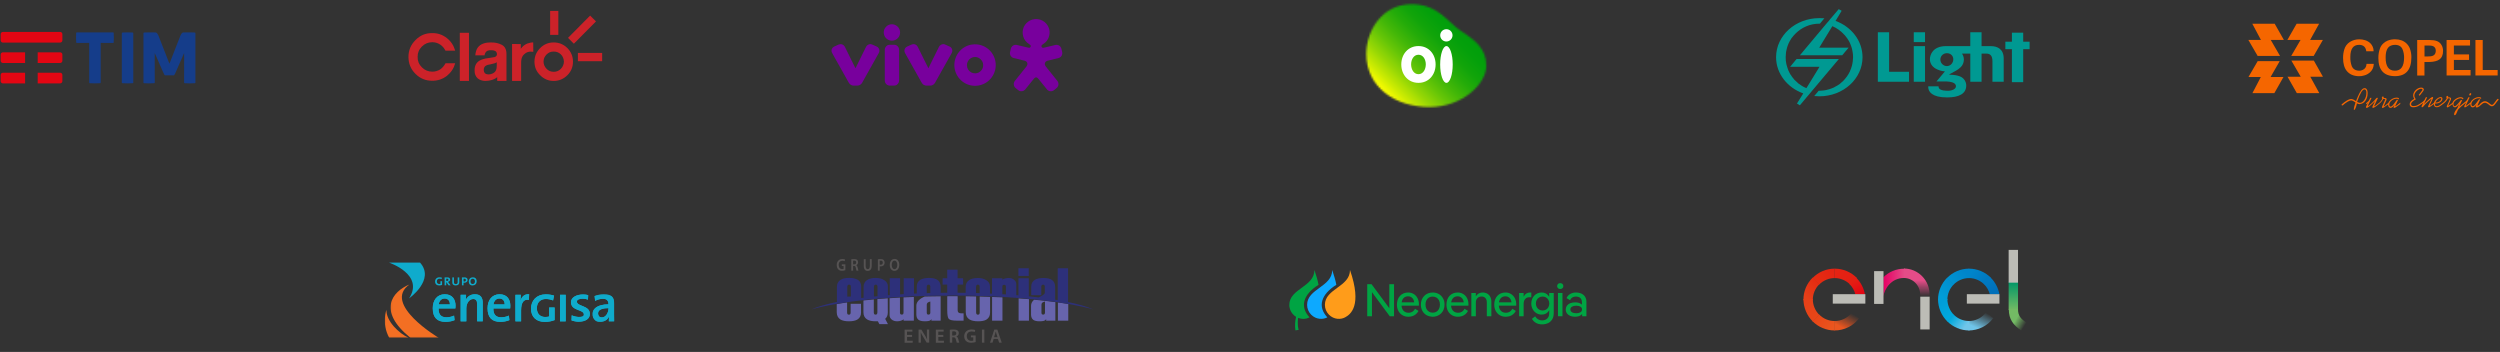 <svg width="1371" height="193" viewBox="0 0 1371 193" fill="none" xmlns="http://www.w3.org/2000/svg">
<rect x="0" y="0" width="1371" height="193" fill="#333333" stroke="none"/>
<path d="M761.902 166.792V169.053C761.349 168.282 760.906 167.671 760.574 167.22L752.139 155.842H749.789V173.423H752.381V160.212C752.936 160.983 753.378 161.594 753.71 162.045L762.144 173.423H764.485V155.842H761.902V166.792Z" fill="#00A443"/>
<path d="M775.265 161.23C774.347 160.677 773.292 160.394 772.22 160.413C771.37 160.403 770.527 160.56 769.739 160.877C769 161.183 768.335 161.643 767.789 162.225C767.224 162.829 766.791 163.543 766.517 164.322C766.213 165.198 766.063 166.12 766.076 167.047C766.076 168.373 766.345 169.532 766.882 170.525C767.391 171.492 768.157 172.301 769.097 172.861C770.082 173.434 771.206 173.725 772.346 173.702C773.075 173.704 773.799 173.598 774.497 173.388C775.198 173.177 775.849 172.827 776.41 172.358C777.021 171.842 777.53 171.217 777.909 170.513L775.996 169.332C775.758 169.81 775.434 170.241 775.039 170.601C774.682 170.92 774.262 171.16 773.805 171.305C773.331 171.45 772.839 171.522 772.343 171.518C771.663 171.528 770.994 171.353 770.406 171.012C769.818 170.657 769.35 170.136 769.06 169.515C768.782 168.919 768.623 168.275 768.591 167.619H778.112C778.128 167.502 778.136 167.384 778.136 167.266V166.94C778.136 165.634 777.88 164.491 777.368 163.512C776.892 162.572 776.164 161.782 775.265 161.23ZM769.538 163.666C769.838 163.28 770.233 162.977 770.684 162.787C771.162 162.589 771.676 162.491 772.193 162.497C772.663 162.485 773.13 162.578 773.559 162.769C773.988 162.96 774.369 163.245 774.674 163.602C775.135 164.133 775.432 164.861 775.564 165.788H768.664C768.701 165.555 768.754 165.324 768.821 165.098C768.966 164.579 769.21 164.093 769.538 163.666Z" fill="#00A443"/>
<path d="M789.022 161.242C787.999 160.677 786.845 160.391 785.675 160.414C784.796 160.405 783.924 160.567 783.107 160.891C782.331 161.199 781.629 161.666 781.043 162.26C780.45 162.862 779.987 163.58 779.683 164.369C779.357 165.222 779.194 166.13 779.205 167.044C779.205 168.35 779.486 169.505 780.048 170.51C780.587 171.491 781.389 172.304 782.364 172.857C783.263 173.342 784.257 173.625 785.277 173.686C786.297 173.747 787.317 173.584 788.267 173.21C789.041 172.894 789.744 172.428 790.336 171.84C790.931 171.243 791.394 170.529 791.695 169.743C792.023 168.881 792.186 167.965 792.174 167.044C792.174 165.718 791.893 164.559 791.33 163.566C790.791 162.593 789.992 161.789 789.022 161.242ZM789.35 168.902C789.171 169.418 788.888 169.893 788.519 170.296C788.167 170.672 787.738 170.968 787.26 171.162C786.757 171.366 786.218 171.469 785.675 171.464C784.972 171.472 784.279 171.289 783.673 170.934C783.067 170.571 782.578 170.044 782.263 169.413C781.919 168.752 781.748 167.961 781.748 167.041C781.736 166.41 781.834 165.782 782.037 165.185C782.215 164.675 782.493 164.205 782.856 163.804C783.202 163.422 783.633 163.125 784.114 162.937C784.611 162.743 785.141 162.645 785.675 162.648C786.395 162.636 787.104 162.819 787.727 163.178C788.331 163.537 788.821 164.058 789.14 164.683C789.485 165.335 789.657 166.124 789.657 167.044C789.665 167.676 789.561 168.305 789.35 168.902Z" fill="#00A443"/>
<path d="M802.427 161.23C801.509 160.677 800.454 160.394 799.382 160.413C798.532 160.403 797.689 160.56 796.901 160.877C796.163 161.183 795.498 161.643 794.952 162.225C794.387 162.828 793.954 163.543 793.681 164.322C793.376 165.198 793.227 166.12 793.24 167.047C793.24 168.373 793.508 169.532 794.046 170.525C794.554 171.492 795.321 172.301 796.261 172.861C797.244 173.432 798.366 173.722 799.504 173.698C800.234 173.7 800.959 173.594 801.658 173.384C802.359 173.172 803.009 172.822 803.571 172.354C804.182 171.838 804.689 171.212 805.069 170.509L803.155 169.328C802.917 169.806 802.593 170.236 802.199 170.597C801.842 170.915 801.421 171.155 800.964 171.301C800.491 171.446 799.998 171.518 799.503 171.514C798.823 171.525 798.153 171.351 797.564 171.012C796.979 170.657 796.512 170.136 796.224 169.515C795.945 168.919 795.786 168.275 795.755 167.619H805.273C805.29 167.502 805.299 167.384 805.299 167.266V166.94C805.299 165.634 805.043 164.491 804.531 163.512C804.054 162.572 803.326 161.782 802.427 161.23ZM796.701 163.666C797 163.28 797.394 162.978 797.845 162.787C798.324 162.589 798.838 162.491 799.357 162.497C799.826 162.485 800.293 162.578 800.722 162.77C801.151 162.961 801.532 163.245 801.836 163.602C802.298 164.133 802.595 164.861 802.725 165.788H795.828C795.865 165.555 795.917 165.324 795.985 165.098C796.13 164.579 796.374 164.093 796.702 163.666H796.701Z" fill="#00A443"/>
<path d="M815.571 161.017C814.824 160.604 813.982 160.396 813.128 160.414C812.262 160.411 811.411 160.651 810.673 161.104C810.108 161.456 809.651 161.957 809.352 162.551V160.664H806.885V173.423H809.352V165.868C809.352 164.847 809.65 164.048 810.247 163.47C810.843 162.892 811.61 162.603 812.549 162.603C813.389 162.603 814.069 162.888 814.589 163.457C815.109 164.026 815.369 164.796 815.369 165.768V173.428H817.861V165.36C817.883 164.447 817.671 163.544 817.245 162.736C816.859 162.018 816.279 161.422 815.571 161.017Z" fill="#00A443"/>
<path d="M828.637 161.23C827.718 160.678 826.662 160.395 825.59 160.413C824.741 160.403 823.897 160.561 823.109 160.877C822.372 161.183 821.707 161.643 821.162 162.225C820.597 162.829 820.165 163.543 819.891 164.322C819.586 165.198 819.437 166.12 819.45 167.047C819.45 168.373 819.719 169.532 820.255 170.525C820.764 171.492 821.531 172.3 822.47 172.861C823.455 173.434 824.579 173.725 825.719 173.702C826.448 173.704 827.173 173.598 827.871 173.388C828.572 173.177 829.223 172.827 829.785 172.358C830.395 171.842 830.903 171.216 831.282 170.513L829.369 169.332C829.132 169.811 828.807 170.241 828.412 170.601C828.056 170.92 827.635 171.16 827.179 171.305C826.706 171.45 826.213 171.522 825.718 171.518C825.038 171.529 824.368 171.356 823.779 171.016C823.19 170.661 822.72 170.138 822.431 169.515C822.152 168.92 821.992 168.277 821.959 167.621H831.479C831.495 167.504 831.504 167.387 831.504 167.269V166.943C831.504 165.636 831.248 164.494 830.736 163.515C830.261 162.575 829.534 161.784 828.637 161.23ZM822.909 163.666C823.209 163.28 823.603 162.977 824.054 162.787C824.533 162.589 825.047 162.491 825.565 162.497C826.035 162.485 826.501 162.578 826.93 162.769C827.359 162.961 827.74 163.245 828.044 163.602C828.507 164.133 828.803 164.861 828.934 165.788H822.035C822.072 165.555 822.124 165.324 822.191 165.097C822.337 164.579 822.58 164.093 822.909 163.666Z" fill="#00A443"/>
<path d="M837.006 160.991C836.411 161.376 835.929 161.962 835.559 162.749V160.664H833.092V173.423H835.559V166.617C835.559 165.529 835.837 164.658 836.391 164.004C836.646 163.691 836.968 163.441 837.335 163.271C837.701 163.101 838.101 163.017 838.505 163.025H839.763V160.413H839.033C838.315 160.403 837.61 160.604 837.006 160.991Z" fill="#00A443"/>
<path d="M849.581 162.807C849.494 162.655 849.401 162.505 849.303 162.359C848.907 161.771 848.376 161.285 847.755 160.941C847.125 160.588 846.357 160.411 845.451 160.411C844.675 160.404 843.906 160.558 843.192 160.863C842.507 161.156 841.89 161.588 841.38 162.131C840.86 162.688 840.454 163.34 840.184 164.052C839.895 164.824 839.752 165.643 839.763 166.467C839.745 167.548 840.005 168.616 840.519 169.568C840.997 170.454 841.7 171.199 842.557 171.729C843.428 172.262 844.431 172.538 845.452 172.524C846.359 172.524 847.127 172.344 847.756 171.983C848.374 171.635 848.904 171.15 849.304 170.565C849.403 170.422 849.496 170.275 849.582 170.124V171.921C849.582 172.759 849.405 173.456 849.051 174.018C848.711 174.566 848.222 175.006 847.641 175.286C847.036 175.575 846.373 175.721 845.702 175.713C844.923 175.724 844.156 175.52 843.486 175.123C842.816 174.714 842.255 174.15 841.85 173.478L840.113 174.86C840.488 175.53 840.993 176.118 841.598 176.592C842.174 177.038 842.827 177.374 843.525 177.585C845.329 178.109 847.261 177.97 848.972 177.195C849.914 176.74 850.701 176.02 851.238 175.123C851.791 174.211 852.068 173.101 852.068 171.795V160.664H849.577L849.581 162.807ZM849.153 168.438C848.85 168.998 848.402 169.466 847.856 169.794C847.276 170.114 846.624 170.283 845.961 170.283C845.298 170.283 844.646 170.114 844.067 169.794C843.515 169.469 843.062 169 842.758 168.438C842.432 167.832 842.267 167.153 842.28 166.466C842.266 165.77 842.43 165.083 842.758 164.469C843.062 163.907 843.515 163.438 844.067 163.113C844.646 162.792 845.298 162.623 845.961 162.623C846.624 162.623 847.277 162.792 847.856 163.113C848.403 163.441 848.851 163.909 849.153 164.469C849.48 165.083 849.645 165.77 849.631 166.466C849.643 167.153 849.478 167.832 849.153 168.438Z" fill="#00A443"/>
<path d="M856.83 155.704C856.497 155.412 856.066 155.256 855.622 155.265C855.182 155.254 854.754 155.411 854.426 155.704C854.262 155.855 854.133 156.04 854.048 156.246C853.963 156.452 853.924 156.674 853.935 156.897C853.926 157.116 853.966 157.334 854.051 157.535C854.135 157.737 854.264 157.918 854.426 158.065C854.754 158.358 855.182 158.516 855.622 158.505C856.066 158.514 856.497 158.357 856.83 158.065C856.996 157.92 857.127 157.74 857.214 157.538C857.302 157.336 857.342 157.117 857.334 156.897C857.344 156.673 857.304 156.45 857.217 156.244C857.13 156.037 856.998 155.853 856.83 155.704Z" fill="#00A443"/>
<path d="M856.855 160.664H854.388V173.421H856.855V160.664Z" fill="#00A443"/>
<path d="M869.503 163.176C869.204 162.563 868.77 162.027 868.233 161.606C867.693 161.19 867.078 160.883 866.42 160.702C865.72 160.507 864.995 160.41 864.268 160.413C863.178 160.396 862.103 160.66 861.146 161.18C860.214 161.699 859.486 162.518 859.081 163.503L861.022 164.611C861.257 164.012 861.676 163.502 862.218 163.153C862.763 162.8 863.43 162.623 864.219 162.623C864.783 162.615 865.344 162.718 865.869 162.925C866.359 163.121 866.776 163.463 867.065 163.903C867.366 164.357 867.517 164.951 867.518 165.687V167.111C867.43 167.018 867.338 166.929 867.24 166.846C866.451 166.159 865.31 165.816 863.818 165.816C862.924 165.804 862.036 165.957 861.199 166.268C860.464 166.531 859.819 166.996 859.339 167.611C858.898 168.238 858.661 168.984 858.658 169.75C858.656 170.515 858.889 171.263 859.325 171.893C859.795 172.498 860.423 172.963 861.139 173.237C861.952 173.556 862.82 173.713 863.694 173.701C865.205 173.701 866.371 173.345 867.192 172.634C867.359 172.49 867.511 172.33 867.647 172.156V173.425H869.988V165.461C870.007 164.672 869.841 163.889 869.503 163.176ZM866.684 171.261C866.08 171.614 865.327 171.791 864.425 171.791C863.501 171.791 862.733 171.614 862.121 171.261C861.509 170.907 861.203 170.397 861.203 169.729C861.19 169.407 861.269 169.088 861.432 168.81C861.594 168.532 861.834 168.306 862.121 168.159C862.733 167.816 863.501 167.644 864.425 167.645C865.331 167.645 866.084 167.822 866.684 168.175C866.966 168.324 867.201 168.549 867.361 168.824C867.521 169.1 867.601 169.414 867.591 169.733C867.591 170.402 867.289 170.911 866.684 171.262V171.261Z" fill="#00A443"/>
<path d="M726.574 167.174C726.571 169.197 727.371 171.14 728.797 172.577C731.55 175.323 735.288 175.318 737.67 174.027C740.587 172.448 747.148 167.714 740.336 148.075C740.336 157.345 726.574 158.287 726.574 167.174Z" fill="#FF9C1A"/>
<path d="M732.84 156.19C732.389 153.761 731.664 151.273 730.582 148.075C730.582 157.345 716.819 158.287 716.819 167.174C716.816 169.197 717.614 171.139 719.039 172.577C721.792 175.323 725.559 175.315 727.912 174.027C722.441 168.207 724.367 161.47 732.84 156.19Z" fill="#0DA9FF"/>
<path d="M723.085 156.19C722.633 153.761 721.908 151.273 720.826 148.075C720.826 157.345 707.064 158.287 707.064 167.174C707.064 171.733 710.766 173.739 710.766 173.739C710.19 176.177 710.07 178.699 710.411 181.179L712.177 180.886C711.313 177.891 711.843 174.629 711.898 174.309C714.156 175.212 716.486 174.944 718.157 174.03C712.678 168.207 714.612 161.471 723.085 156.19Z" fill="#00A443"/>
<path d="M34.21 22.123C34.21 22.802 33.66 23.35 32.983 23.35H1.593C0.916 23.35 0.365 22.802 0.365 22.123V18.739C0.365 18.06 0.916 17.511 1.593 17.511H32.981C33.657 17.511 34.208 18.06 34.208 18.739V22.121L34.21 22.123Z" fill="#E30613"/>
<path d="M32.983 34.538C33.66 34.538 34.21 33.99 34.21 33.311V29.926C34.21 29.247 33.66 28.699 32.983 28.699H20.669V34.538H32.983Z" fill="#E30613"/>
<path d="M1.593 28.699C0.916 28.699 0.365 29.247 0.365 29.926V33.311C0.365 33.99 0.916 34.538 1.593 34.538H13.762V28.699H1.593Z" fill="#E30613"/>
<path d="M32.983 45.728C33.66 45.728 34.21 45.175 34.21 44.496V41.116C34.21 40.435 33.66 39.885 32.983 39.885H20.669V45.726H32.983V45.728Z" fill="#E30613"/>
<path d="M1.593 39.887C0.916 39.887 0.365 40.435 0.365 41.118V44.498C0.365 45.175 0.916 45.73 1.593 45.73H13.762V39.889H1.593V39.887Z" fill="#E30613"/>
<path d="M62.352 18.058C62.342 17.888 62.195 17.751 62.025 17.753C55.387 17.791 48.747 17.791 42.108 17.753C41.939 17.751 41.794 17.888 41.782 18.058C41.672 19.786 41.672 21.514 41.782 23.241C41.794 23.41 41.939 23.547 42.108 23.545C44.389 23.532 46.669 23.526 48.945 23.522C48.929 23.564 48.92 23.609 48.92 23.652C48.962 30.862 48.962 38.073 48.92 45.283C48.92 45.465 49.069 45.626 49.252 45.635C51.127 45.753 53.002 45.753 54.88 45.635C55.066 45.624 55.213 45.465 55.211 45.283C55.172 38.073 55.172 30.862 55.211 23.652C55.213 23.609 55.205 23.564 55.186 23.522C57.467 23.526 59.746 23.535 62.025 23.545C62.195 23.547 62.342 23.41 62.352 23.241C62.462 21.514 62.462 19.786 62.352 18.058Z" fill="#153D8A"/>
<path d="M67.129 45.637C66.947 45.626 66.798 45.467 66.798 45.285C66.84 38.075 66.84 25.408 66.798 18.201C66.798 18.014 66.947 17.855 67.129 17.845C69.005 17.727 70.88 17.727 72.757 17.845C72.944 17.857 73.091 18.016 73.089 18.201C73.049 25.408 73.049 38.075 73.089 45.285C73.091 45.467 72.942 45.629 72.757 45.637C70.882 45.755 69.007 45.755 67.129 45.637Z" fill="#153D8A"/>
<path d="M107.163 18.201C107.163 18.014 107.016 17.855 106.836 17.845C106.534 17.824 106.234 17.813 105.931 17.801C105.931 17.799 105.933 17.797 105.933 17.797C105.933 17.797 105.875 17.795 105.776 17.795C105 17.764 104.224 17.753 103.447 17.766C102.164 17.758 100.792 17.758 100.43 17.797C99.705 17.88 99.142 19.018 98.767 19.968C98.393 20.92 92.914 34.929 92.914 34.929C92.914 34.929 87.435 20.92 87.062 19.968C86.688 19.018 86.125 17.88 85.4 17.797C85.038 17.756 83.666 17.756 82.382 17.766C81.604 17.753 80.83 17.764 80.054 17.795C79.952 17.795 79.896 17.797 79.896 17.797V17.801C79.596 17.813 79.296 17.824 78.996 17.845C78.816 17.857 78.669 18.016 78.669 18.201C78.708 25.408 78.708 38.075 78.669 45.285C78.669 45.467 78.816 45.629 78.996 45.637C80.844 45.755 82.695 45.755 84.543 45.637C84.725 45.626 84.872 45.467 84.87 45.285C84.847 41.025 84.839 34.863 84.843 29.047C87.085 34.149 89.285 39.166 89.499 39.68C89.942 40.746 90.296 41.267 90.527 41.317C90.763 41.362 92.916 41.317 92.916 41.317C92.916 41.317 95.071 41.362 95.305 41.317C95.54 41.267 95.89 40.746 96.335 39.68C96.549 39.166 98.749 34.149 100.991 29.047C100.995 34.863 100.986 41.025 100.962 45.285C100.962 45.467 101.109 45.629 101.291 45.637C103.139 45.755 104.987 45.755 106.838 45.637C107.018 45.626 107.165 45.467 107.165 45.285C107.126 38.075 107.126 25.408 107.165 18.201H107.163Z" fill="#153D8A"/>
<path fill-rule="evenodd" clip-rule="evenodd" d="M311.146 26.361C309.049 24.287 306.513 23.276 303.637 23.276C300.761 23.276 298.274 24.288 296.225 26.361C294.128 28.434 293.103 30.941 293.103 33.833C293.103 36.724 294.128 39.232 296.225 41.257C298.273 43.33 300.76 44.391 303.637 44.391C306.514 44.391 309.05 43.33 311.146 41.257C313.194 39.232 314.218 36.725 314.218 33.833C314.218 30.94 313.195 28.433 311.146 26.361ZM307.587 37.737C306.513 38.846 305.197 39.377 303.637 39.377C302.076 39.377 300.808 38.846 299.737 37.737C298.663 36.629 298.079 35.327 298.079 33.833C298.079 32.242 298.663 30.941 299.737 29.88C300.809 28.771 302.126 28.24 303.637 28.289C305.198 28.24 306.514 28.771 307.636 29.88C308.659 30.941 309.197 32.242 309.245 33.833C309.196 35.326 308.659 36.628 307.587 37.737Z" fill="#CC2229"/>
<path fill-rule="evenodd" clip-rule="evenodd" d="M237.083 18.159C233.421 18.11 230.395 19.369 227.857 21.982C225.27 24.547 224 27.596 224 31.226C224 34.856 225.27 37.953 227.857 40.518C230.395 43.035 233.421 44.294 237.083 44.294C240.011 44.294 242.696 43.422 245.039 41.631C247.333 39.792 248.846 37.517 249.627 34.711H244.306C243.636 36.04 242.647 37.187 241.426 38.05C240.06 38.873 238.644 39.308 237.082 39.308C234.837 39.308 232.932 38.485 231.371 36.936C229.76 35.339 228.979 33.452 229.028 31.226C228.979 29 229.76 27.112 231.371 25.514C232.932 23.966 234.837 23.143 237.082 23.143C238.643 23.143 240.059 23.579 241.426 24.45C242.647 25.273 243.623 26.434 244.306 27.79H249.627C248.846 24.982 247.332 22.66 245.039 20.869C242.695 19.03 240.01 18.111 237.083 18.159ZM269.3 23.289C265.883 23.24 263.491 24.16 262.125 25.951C261.246 27.064 260.807 28.515 260.66 30.355H265.736C265.834 29.484 266.127 28.902 266.469 28.515C267.005 27.838 267.885 27.499 269.154 27.548C270.228 27.499 271.057 27.694 271.644 28.032C272.229 28.323 272.473 28.903 272.522 29.726C272.522 30.403 272.132 30.936 271.351 31.274L267.446 31.904C265.64 32.146 264.176 32.581 263.053 33.21C261.15 34.324 260.223 36.114 260.271 38.679C260.223 40.47 260.808 41.922 261.98 42.987C263.005 43.858 264.42 44.343 266.129 44.391C268.911 44.342 271.108 43.665 272.671 42.309V44.391H277.747V29.581C277.747 27.161 276.868 25.466 275.208 24.595C273.451 23.676 271.498 23.241 269.301 23.289H269.3ZM271.448 34.663L272.424 34.13V36.162C272.424 37.905 271.936 39.115 271.008 39.792C270.032 40.47 269.007 40.808 267.834 40.808C267.102 40.808 266.516 40.614 266.028 40.228C265.54 39.792 265.296 39.163 265.296 38.244C265.296 37.227 265.686 36.501 266.516 35.968C267.005 35.679 267.834 35.435 268.908 35.292L271.447 34.662L271.448 34.663Z" fill="#CC2229"/>
<path fill-rule="evenodd" clip-rule="evenodd" d="M257.18 17.985H252.153V44.39H257.18V17.985ZM289.177 23.879C287.823 24.415 286.616 25.341 285.601 26.754V24.172L280.816 24.123V44.391H285.794V34.696C285.794 33.039 285.988 31.87 286.422 31.14C286.76 30.361 287.388 29.727 288.163 29.191C289.033 28.607 289.95 28.314 290.917 28.314L292.465 28.412L292.416 23.248L291.112 23.346L289.177 23.881V23.879ZM314.698 23.977L326.829 11.749L323.64 8.534L311.509 20.762L314.698 23.978V23.977ZM306.191 19.105V6H301.696V19.105H306.191ZM316.922 29.044V33.575H330.214V29.044H316.922Z" fill="#CC2229"/>
<path d="M566.22 10.707C568.024 10.208 569.948 10.409 571.61 11.272C573.272 12.134 574.548 13.594 575.185 15.359C576.116 17.93 575.442 20.992 573.572 22.969C572.944 23.662 572.08 24.063 571.39 24.677C570.923 25.063 571.09 25.892 571.635 26.111C572.005 26.316 572.427 26.146 572.813 26.087C574.811 25.622 576.801 25.116 578.802 24.653C579.422 24.514 580.072 24.597 580.639 24.886C581.206 25.175 581.654 25.653 581.908 26.238C582.166 27.009 582.317 27.81 582.506 28.602C582.817 29.946 581.947 31.442 580.608 31.788C578.583 32.322 576.526 32.767 574.507 33.293C573.795 33.47 573.107 33.99 572.989 34.758C572.834 35.45 573.234 36.102 573.646 36.624C575.707 39.2 577.769 41.775 579.83 44.349C580.134 44.716 580.338 45.155 580.424 45.623C580.509 46.093 580.473 46.576 580.318 47.026C579.961 48.114 578.89 48.665 578.073 49.388C576.999 50.353 575.167 50.249 574.242 49.128C572.597 47.157 571.007 45.14 569.384 43.151C569.037 42.731 568.521 42.305 567.939 42.454C567.523 42.624 567.162 42.908 566.898 43.273C565.41 45.138 563.898 46.983 562.408 48.841C562.122 49.255 561.73 49.584 561.274 49.793C560.818 50.002 560.314 50.084 559.815 50.029C558.666 49.952 557.917 48.981 557.048 48.352C555.823 47.473 555.58 45.543 556.547 44.386C558.589 41.807 560.662 39.24 562.72 36.671C563.161 36.13 563.563 35.461 563.406 34.731C563.306 33.955 562.575 33.465 561.875 33.283C559.889 32.781 557.895 32.325 555.911 31.823C555.261 31.655 554.695 31.255 554.319 30.698C553.943 30.14 553.783 29.464 553.87 28.797C554.014 28 554.215 27.213 554.429 26.433C554.642 25.804 555.076 25.274 555.65 24.944C556.224 24.614 556.899 24.505 557.548 24.639C559.738 25.12 561.903 25.72 564.1 26.169C564.916 26.466 565.653 25.378 565.092 24.735C564.528 24.186 563.791 23.858 563.224 23.315C560.546 20.974 560.015 16.572 562.085 13.667C563.078 12.227 564.54 11.18 566.22 10.707Z" fill="#78009D"/>
<path d="M487.621 13.567C489.742 12.759 492.316 13.868 493.204 15.961C493.544 16.717 493.67 17.553 493.566 18.375C493.462 19.198 493.134 19.976 492.616 20.623C492.099 21.27 491.414 21.761 490.636 22.041C489.858 22.32 489.018 22.379 488.209 22.209C487.298 22.017 486.469 21.545 485.839 20.857C485.208 20.17 484.807 19.302 484.692 18.374C484.384 16.34 485.686 14.226 487.621 13.567Z" fill="#78009D"/>
<path d="M457.976 25.308C459.156 24.882 460.307 23.924 461.628 24.299C462.042 24.414 462.424 24.626 462.743 24.916C463.062 25.206 463.309 25.567 463.465 25.97C465.359 29.793 467.237 33.623 469.139 37.442C471.043 33.535 473.003 29.657 474.907 25.751C475.413 24.643 476.744 23.956 477.926 24.29C478.636 24.495 479.283 24.88 479.967 25.161C480.651 25.442 481.396 25.714 481.804 26.355C482.083 26.75 482.243 27.218 482.264 27.702C482.285 28.186 482.167 28.666 481.922 29.084C478.918 34.471 475.887 39.842 472.88 45.226C472.545 45.876 472.003 46.396 471.339 46.701C470.398 47.11 469.349 46.891 468.355 46.953C467.782 46.987 467.21 46.86 466.705 46.585C466.2 46.31 465.781 45.899 465.497 45.398C462.579 40.208 459.663 35.011 456.749 29.807C456.355 29.129 455.921 28.404 456.012 27.584C456.057 26.472 456.982 25.642 457.976 25.308Z" fill="#78009D"/>
<path d="M498.792 24.934C499.759 24.469 500.872 23.889 501.943 24.413C503.186 24.88 503.55 26.257 504.111 27.328C505.811 30.68 507.403 34.088 509.136 37.419C511.041 33.531 512.96 29.646 514.892 25.765C515.388 24.639 516.741 23.946 517.936 24.297C518.636 24.516 519.277 24.882 519.952 25.161C520.577 25.448 521.285 25.667 521.716 26.243C522.031 26.646 522.217 27.136 522.25 27.648C522.283 28.159 522.162 28.669 521.901 29.11C518.866 34.521 515.83 39.932 512.794 45.343C512.524 45.845 512.12 46.262 511.627 46.546C511.134 46.831 510.572 46.972 510.004 46.955C508.879 46.889 507.65 47.174 506.63 46.557C505.991 46.234 505.577 45.627 505.25 45.013C502.301 39.732 499.345 34.456 496.381 29.184C496.123 28.777 495.986 28.304 495.986 27.821C495.986 27.338 496.123 26.865 496.381 26.458C496.896 25.581 497.949 25.366 498.792 24.934Z" fill="#78009D"/>
<path d="M532.567 24.491C534.904 24.081 537.386 24.321 539.535 25.366C541.979 26.518 543.934 28.508 545.047 30.977C546.161 33.446 546.36 36.233 545.609 38.837C544.858 41.44 543.206 43.69 540.951 45.18C538.695 46.671 535.984 47.305 533.304 46.968C530.624 46.632 528.152 45.347 526.332 43.345C524.511 41.343 523.462 38.755 523.374 36.046C523.285 33.337 524.162 30.685 525.847 28.567C527.532 26.449 529.915 25.004 532.567 24.491ZM534.095 31.29C533.416 31.39 532.768 31.645 532.201 32.035C531.635 32.426 531.166 32.942 530.83 33.543C530.438 34.239 530.239 35.028 530.253 35.828C530.267 36.627 530.494 37.409 530.911 38.09C531.327 38.772 531.918 39.33 532.621 39.705C533.325 40.08 534.116 40.26 534.912 40.225C537.275 40.201 539.345 37.972 539.163 35.594C539.188 33.021 536.606 30.845 534.095 31.29Z" fill="#78009D"/>
<path d="M487.411 24.591C488.405 24.516 489.403 24.575 490.399 24.557C491.875 24.51 493.099 25.907 493.069 27.351C493.099 32.82 493.069 38.29 493.083 43.761C493.126 44.785 492.75 45.877 491.858 46.463C490.838 47.207 489.519 46.873 488.349 46.951C487.795 47.014 487.233 46.911 486.736 46.656C486.239 46.401 485.827 46.005 485.553 45.517C485.145 44.802 485.212 43.954 485.21 43.161C485.21 37.904 485.21 32.647 485.21 27.388C485.195 26.737 485.407 26.102 485.809 25.592C486.21 25.081 486.777 24.728 487.411 24.591Z" fill="#78009D"/>
<mask id="mask0_10579_14830" style="mask-type:luminance" maskUnits="userSpaceOnUse" x="749" y="2" width="67" height="57">
<path d="M749.272 29.474C749.272 47.715 764.963 58.703 784.134 58.703C801.654 58.703 815.078 46.216 815.078 36.116C815.078 26.64 809.017 22.071 801.161 16.948C794.097 12.343 788.704 2.299 774.176 2.299C757.854 2.299 749.272 16.98 749.272 29.475" fill="white"/>
</mask>
<g mask="url(#mask0_10579_14830)">
<path d="M782.175 -30.605L721.071 30.5L782.175 91.605L843.28 30.5L782.175 -30.605Z" fill="url(#paint0_linear_10579_14830)"/>
</g>
<mask id="mask1_10579_14830" style="mask-type:luminance" maskUnits="userSpaceOnUse" x="741" y="0" width="83" height="61">
<path d="M823.35 0H741V61H823.35V0Z" fill="white"/>
</mask>
<g mask="url(#mask1_10579_14830)">
<path d="M793.185 22.766C795.055 22.766 796.563 21.251 796.563 19.384C796.563 17.516 795.056 16.007 793.185 16.007C791.313 16.007 789.812 17.521 789.812 19.384C789.812 21.251 791.322 22.766 793.185 22.766ZM793.228 25.269C791.329 25.269 789.784 29.787 789.784 35.359C789.784 40.932 791.329 45.447 793.228 45.447C795.127 45.447 796.668 40.932 796.668 35.359C796.668 29.787 795.128 25.269 793.228 25.269ZM777.885 25.258C772.227 25.258 768.465 29.735 768.465 35.348C768.465 40.961 772.227 45.44 777.885 45.44C783.543 45.44 787.286 40.969 787.286 35.348C787.286 29.727 783.528 25.258 777.885 25.258ZM777.885 40.684C775.29 40.684 773.854 38.02 773.854 35.316C773.854 32.612 775.29 30.026 777.885 30.026C780.48 30.026 781.903 32.617 781.903 35.316C781.903 38.014 780.471 40.684 777.885 40.684Z" fill="white"/>
</g>
<path fill-rule="evenodd" clip-rule="evenodd" d="M1035.99 39.361V17.695H1029.81V44.833H1046.91V39.361H1035.99Z" fill="#009992"/>
<path d="M1055.69 25.296H1049.51V44.833H1055.69V25.296Z" fill="#009992"/>
<path d="M1055.69 17.695H1049.51V23.092H1055.69V17.695Z" fill="#009992"/>
<path fill-rule="evenodd" clip-rule="evenodd" d="M1091.73 25.296H1086.69V17.695H1080.5V25.296H1067.68V29.173C1069.82 29.173 1071.19 30.694 1071.19 32.519C1071.19 34.495 1069.66 36.243 1067.68 36.243V44.681C1071.57 44.909 1072.64 46.049 1072.64 47.341C1072.64 48.633 1070.88 49.773 1068.21 49.773H1067.68V53.422H1067.91C1074.24 53.422 1078.29 51.446 1078.29 46.885C1078.29 45.896 1077.99 44.376 1076.69 43.084C1076.08 42.475 1074.47 41.108 1069.28 40.955C1069.13 40.955 1068.98 40.955 1068.83 40.88C1068.83 40.88 1069.67 40.424 1070.05 40.196C1071.73 39.207 1073.64 38.447 1075.16 36.927C1076.23 35.938 1076.99 34.418 1076.99 32.67C1076.99 31.53 1076.69 30.617 1076 29.401H1080.51V44.833H1086.69V29.401H1089.44C1091.35 29.401 1092.65 30.541 1092.65 33.431V44.833H1098.83V32.138C1098.83 26.817 1095.32 25.296 1091.73 25.296H1091.73ZM1067.68 25.296H1067.14C1060.04 25.296 1058.36 30.01 1058.36 32.442C1058.36 38.447 1066.23 39.131 1066.3 39.131H1066.61L1061.95 44.681H1067.68V36.243C1065.69 36.243 1064.09 34.571 1064.09 32.67C1064.09 30.769 1065.61 29.173 1067.68 29.173V25.296H1067.68ZM1067.68 49.775C1064.7 49.699 1063.1 48.938 1063.1 47.493V47.341H1057.45V47.797C1057.45 50.306 1059.59 53.422 1067.68 53.422V49.773V49.775Z" fill="#009992"/>
<path fill-rule="evenodd" clip-rule="evenodd" d="M1006.6 11.461L1006.91 11.006L1009.96 5.912L1008.36 5L1004.16 9.941L1003.62 10.55L1003.17 11.158L1001.33 13.287L987.058 30.314H1010.27L1013.78 26.134H997.67L1004.85 14.351C1007.37 15.415 1009.58 17.011 1011.41 19.064C1011.56 19.14 1011.64 19.292 1011.79 19.445C1012.25 19.976 1012.63 20.509 1013.02 21.041C1013.4 21.572 1013.7 22.18 1014.08 22.713C1014.16 22.941 1014.24 23.169 1014.39 23.322C1014.62 23.93 1014.92 24.614 1015.15 25.222C1015.31 25.678 1015.46 26.211 1015.61 26.667C1015.76 27.198 1015.84 27.656 1015.92 28.187C1015.99 28.719 1016.07 29.252 1016.15 29.783C1016.15 30.314 1016.22 30.847 1016.22 31.379C1016.22 32.063 1016.15 32.747 1016.07 33.432C1016.07 33.66 1016.07 33.812 1015.99 33.964C1015.92 34.647 1015.76 35.331 1015.61 36.017C1015.46 36.472 1015.31 37.005 1015.15 37.461C1014.92 38.07 1014.69 38.754 1014.39 39.362C1014.08 39.894 1013.85 40.351 1013.55 40.882C1013.09 41.643 1012.56 42.403 1011.95 43.087C1011.64 43.542 1011.18 43.923 1010.8 44.379C1010.19 44.987 1009.5 45.596 1008.82 46.127C1008.05 46.658 1007.29 47.116 1006.52 47.495C1006.3 47.647 1005.99 47.798 1005.76 47.951C1005.46 48.103 1005.15 48.179 1004.84 48.331C1004.31 48.559 1003.85 48.712 1003.39 48.863C1002.71 49.091 1002.1 49.243 1001.41 49.394C1000.88 49.47 1000.34 49.547 999.882 49.622C999.118 49.698 998.431 49.775 997.744 49.775H997.362L995.377 52.131L994.92 52.663C995.835 52.738 996.751 52.815 997.744 52.815C1010.8 52.815 1021.41 43.237 1021.41 31.378C1021.41 22.331 1015.3 14.653 1006.6 11.461Z" fill="#009992"/>
<path fill-rule="evenodd" clip-rule="evenodd" d="M1000.42 32.366H985.223L981.712 36.624H997.82L990.644 48.33C989.041 47.721 987.59 46.81 986.292 45.821C985.834 45.44 985.452 45.06 985.07 44.681C984.688 44.377 984.383 44.072 984.077 43.769C983.237 42.78 982.397 41.716 981.71 40.576C981.405 39.968 981.099 39.359 980.794 38.752C980.336 37.612 979.954 36.396 979.65 35.179C979.574 34.875 979.574 34.571 979.496 34.267C979.421 33.964 979.421 33.659 979.343 33.278C979.267 32.67 979.267 31.986 979.267 31.378C979.267 30.541 979.343 29.782 979.421 29.021C979.421 28.793 979.496 28.64 979.496 28.413C979.572 28.032 979.65 27.652 979.725 27.348C979.878 26.587 980.107 25.828 980.336 25.144C980.641 24.232 981.023 23.396 981.481 22.559C981.786 22.103 982.092 21.571 982.397 21.039C983.084 20.127 983.848 19.215 984.688 18.379C988.048 15.034 992.629 12.982 997.743 12.982H998.048L1000.49 10.017C999.575 9.941 998.659 9.941 997.742 9.941C984.612 9.941 974 19.519 974 31.379C974 40.349 980.185 48.103 988.888 51.219L988.583 51.751L985.454 56.768L987.056 57.756L991.255 52.74L991.789 52.131L992.246 51.6L994.078 49.395L1008.43 32.368H1000.41L1000.42 32.366Z" fill="#009992"/>
<path fill-rule="evenodd" clip-rule="evenodd" d="M1113.03 22.864H1109.52V17.923H1103.33V22.864H1099.74V26.969H1103.33V45.061H1109.52V26.969H1113.03V22.864Z" fill="#009992"/>
<path fill-rule="evenodd" clip-rule="evenodd" d="M1235.15 13H1247.43L1252.48 21.902H1245.28L1250.37 30.691H1238.09L1233 21.902H1239.9L1235.15 13Z" fill="#F56600"/>
<path fill-rule="evenodd" clip-rule="evenodd" d="M1271.81 13H1259.48L1254.39 21.902H1261.63L1256.49 30.691H1268.82L1273.87 21.902H1266.87L1271.81 13Z" fill="#F56600"/>
<path fill-rule="evenodd" clip-rule="evenodd" d="M1235.22 51.085H1247.25L1252.25 42.239H1245.18L1250.18 33.541H1238.1L1233.05 42.239H1239.83L1235.22 51.085Z" fill="#F56600"/>
<path fill-rule="evenodd" clip-rule="evenodd" d="M1271.91 51.085H1259.58L1254.49 42.093H1261.73L1256.59 33.247H1268.92L1273.91 42.093H1266.97L1271.91 51.085Z" fill="#F56600"/>
<path fill-rule="evenodd" clip-rule="evenodd" d="M1297.59 27.637C1297.2 25.634 1295.91 24.616 1293.72 24.583C1290.51 24.605 1288.91 26.811 1288.93 31.234C1288.86 32.938 1289.12 34.641 1289.7 36.245C1290.41 37.907 1291.77 38.744 1293.81 38.767C1294.75 38.779 1295.68 38.481 1296.43 37.919C1296.8 37.635 1297.11 37.279 1297.33 36.872C1297.56 36.465 1297.69 36.017 1297.74 35.555L1297.78 35.035H1301.77L1301.73 35.6C1301.63 37 1301.04 38.319 1300.05 39.322C1299.09 40.327 1297.86 41.044 1296.5 41.391C1295.59 41.668 1294.64 41.802 1293.69 41.787C1290.76 41.764 1288.51 40.803 1286.96 38.903C1285.62 37.263 1284.94 34.887 1284.94 31.765C1284.93 30.243 1285.14 28.727 1285.56 27.264C1286.02 25.491 1287.14 23.96 1288.69 22.988C1290.24 22.03 1292.04 21.532 1293.87 21.551C1294.99 21.562 1296.09 21.741 1297.16 22.083C1298.18 22.413 1299.12 22.97 1299.9 23.712C1300.42 24.232 1300.84 24.841 1301.14 25.51C1301.44 26.14 1301.62 26.825 1301.65 27.523V28.111H1297.66L1297.59 27.635L1297.59 27.637ZM1304.3 31.777C1304.27 29.963 1304.58 28.161 1305.21 26.46C1305.57 25.475 1306.17 24.59 1306.94 23.881C1307.64 23.188 1308.47 22.642 1309.39 22.274C1310.66 21.788 1312.02 21.539 1313.39 21.54C1316.08 21.563 1318.19 22.332 1319.75 23.861C1320.53 24.617 1321.15 25.529 1321.55 26.539C1322.14 28.128 1322.42 29.811 1322.4 31.504C1322.37 38.325 1319.37 41.745 1313.42 41.763C1307.33 41.752 1304.29 38.423 1304.29 31.776L1304.3 31.777ZM1308.29 31.562C1308.27 36.382 1309.95 38.778 1313.37 38.767C1316.69 38.801 1318.37 36.437 1318.4 31.652C1318.43 30.106 1318.15 28.569 1317.59 27.13C1316.92 25.444 1315.52 24.596 1313.39 24.596C1312.67 24.59 1311.95 24.72 1311.27 24.98C1309.26 25.727 1308.27 27.932 1308.29 31.564V31.562ZM1325.59 21.947H1332.38C1333.14 21.97 1333.85 22.007 1334.52 22.071C1335.19 22.146 1335.84 22.306 1336.47 22.547C1337.53 22.961 1338.41 23.734 1338.96 24.731C1339.52 25.717 1339.79 26.835 1339.77 27.966C1339.78 30.137 1339.07 31.706 1337.66 32.671C1336.5 33.463 1334.79 33.904 1332.55 33.98L1331.18 34.003H1329.57V41.416H1325.59V21.947H1325.59ZM1329.6 24.967V30.962H1331.23C1331.78 30.97 1332.33 30.943 1332.88 30.883C1334.78 30.691 1335.75 29.693 1335.77 27.897C1335.79 26.008 1334.72 25.046 1332.58 24.99L1331.22 24.978H1329.6V24.967ZM1354.57 21.947V24.967H1345.71V29.831H1354.03V32.851H1345.71V38.371H1354.86V41.391H1341.71V21.936H1354.57L1354.57 21.947ZM1361.52 21.947V38.371H1369.71V41.391H1357.53V21.936H1361.52L1361.52 21.947Z" fill="#F56600"/>
<path d="M1292.68 55.666L1292.66 55.845C1292.87 55.985 1293.11 56.106 1293.35 56.207C1293.55 56.296 1293.77 56.346 1293.99 56.353C1294.02 56.352 1294.06 56.355 1294.09 56.365C1294.13 56.376 1294.15 56.388 1294.18 56.399C1294.64 56.373 1295.08 56.225 1295.46 55.969C1295.92 55.651 1296.3 55.246 1296.6 54.779C1296.98 54.228 1297.26 53.621 1297.44 52.981C1297.63 52.284 1297.73 51.565 1297.72 50.843C1297.73 50.581 1297.7 50.32 1297.66 50.062C1297.62 49.858 1297.55 49.663 1297.44 49.486C1297.36 49.344 1297.25 49.223 1297.11 49.135C1296.98 49.056 1296.83 49.016 1296.67 49.022C1296.35 49.046 1296.05 49.187 1295.82 49.418C1295.45 49.775 1295.14 50.183 1294.88 50.628C1294.49 51.298 1294.14 51.994 1293.84 52.711C1293.47 53.537 1293.09 54.532 1292.68 55.663L1292.68 55.666ZM1292.52 56.673C1292.44 57.09 1292.36 57.477 1292.27 57.838C1292.17 58.223 1292.07 58.574 1291.95 58.902C1291.84 59.246 1291.69 59.58 1291.51 59.897C1291.37 60.135 1291.22 60.248 1291.1 60.248C1291.06 60.246 1291.02 60.238 1290.98 60.225C1290.95 60.205 1290.92 60.178 1290.89 60.146C1290.87 60.115 1290.85 60.081 1290.83 60.044C1290.82 60.008 1290.81 59.97 1290.81 59.931C1290.92 59.053 1291.12 58.188 1291.41 57.352C1291.47 57.16 1291.52 56.968 1291.59 56.776C1291.65 56.597 1291.71 56.402 1291.77 56.21L1291.58 56.086C1291.2 55.821 1290.81 55.582 1290.4 55.372C1290.05 55.178 1289.66 55.073 1289.26 55.066C1288.98 55.09 1288.72 55.154 1288.46 55.259C1288.1 55.406 1287.75 55.584 1287.41 55.79C1286.95 56.061 1286.5 56.378 1286.08 56.683C1285.54 57.09 1285.07 57.475 1284.77 57.757C1284.69 57.824 1284.59 57.86 1284.49 57.859C1284.43 57.859 1284.38 57.848 1284.34 57.826C1284.29 57.805 1284.25 57.774 1284.21 57.735C1284.15 57.656 1284.11 57.555 1284.11 57.452C1284.11 57.401 1284.12 57.35 1284.15 57.303C1284.17 57.256 1284.2 57.215 1284.24 57.181C1284.68 56.78 1285.14 56.403 1285.62 56.05C1286.07 55.714 1286.54 55.4 1287.02 55.111C1287.41 54.875 1287.82 54.674 1288.25 54.512C1288.57 54.383 1288.91 54.306 1289.25 54.286C1289.75 54.285 1290.24 54.405 1290.68 54.636C1291.15 54.869 1291.6 55.138 1292.03 55.44L1292.05 55.462C1292.19 55.1 1292.32 54.715 1292.47 54.331C1292.63 53.936 1292.79 53.528 1292.96 53.121C1293.3 52.318 1293.62 51.617 1293.94 51.029C1294.22 50.507 1294.54 50.008 1294.89 49.536C1295.15 49.193 1295.47 48.892 1295.82 48.643C1296.09 48.453 1296.42 48.347 1296.75 48.338C1296.99 48.331 1297.23 48.393 1297.44 48.516C1297.65 48.648 1297.84 48.831 1297.97 49.048C1298.13 49.307 1298.24 49.59 1298.31 49.885C1298.39 50.237 1298.43 50.598 1298.42 50.96C1298.43 51.781 1298.33 52.6 1298.11 53.392C1297.91 54.094 1297.59 54.753 1297.15 55.337C1296.8 55.826 1296.36 56.238 1295.84 56.547C1295.36 56.83 1294.81 56.997 1294.25 57.034C1294.22 57.063 1294.18 57.086 1294.14 57.102C1294.09 57.12 1294.05 57.128 1294 57.124C1293.74 57.123 1293.48 57.077 1293.23 56.989C1292.98 56.902 1292.75 56.796 1292.52 56.672L1292.52 56.673ZM1308.8 57.193C1309.09 56.967 1309.41 56.717 1309.77 56.435L1309.79 56.39L1309.82 56.33C1309.89 56.154 1309.98 55.984 1310.09 55.822C1310.2 55.646 1310.33 55.479 1310.47 55.324C1310.72 55.053 1310.99 54.806 1311.29 54.589C1311.88 54.159 1312.55 53.845 1313.25 53.661C1313.58 53.581 1313.91 53.539 1314.24 53.536C1314.36 53.538 1314.49 53.545 1314.61 53.559C1314.72 53.57 1314.84 53.593 1314.95 53.618C1315.05 53.642 1315.16 53.676 1315.26 53.72C1315.36 53.764 1315.46 53.817 1315.56 53.879L1315.58 53.89V53.913L1315.55 54.489V54.557L1315.49 54.523C1315.39 54.455 1315.29 54.399 1315.18 54.344C1315.08 54.299 1314.98 54.254 1314.88 54.22C1314.78 54.186 1314.67 54.163 1314.56 54.152C1314.45 54.139 1314.34 54.132 1314.23 54.13C1313.95 54.131 1313.66 54.166 1313.39 54.231C1313.08 54.307 1312.79 54.413 1312.5 54.548C1312.21 54.685 1311.94 54.847 1311.68 55.034C1311.44 55.21 1311.22 55.411 1311.02 55.633C1310.9 55.766 1310.8 55.91 1310.71 56.063C1310.62 56.208 1310.54 56.359 1310.47 56.515C1310.35 56.798 1310.28 57.101 1310.28 57.408C1310.28 57.561 1310.3 57.713 1310.34 57.86C1310.37 57.983 1310.42 58.098 1310.49 58.2C1310.56 58.291 1310.64 58.365 1310.74 58.414C1310.84 58.461 1310.94 58.484 1311.05 58.482C1311.23 58.472 1311.4 58.41 1311.55 58.304C1311.78 58.144 1311.99 57.958 1312.18 57.75C1312.5 57.388 1312.8 57.011 1313.08 56.619C1313.46 56.121 1313.9 55.499 1314.41 54.753L1314.42 54.73H1314.44L1315.04 54.79H1315.1L1315.08 54.835L1313.64 57.911L1313.61 58.013L1313.6 58.047C1313.59 58.066 1313.58 58.086 1313.58 58.107V58.175C1313.58 58.186 1313.6 58.197 1313.61 58.208C1313.62 58.22 1313.62 58.231 1313.63 58.231H1313.64C1313.73 58.203 1313.81 58.161 1313.89 58.107C1314.03 58.028 1314.21 57.903 1314.44 57.733C1314.68 57.564 1314.95 57.36 1315.25 57.134C1315.54 56.908 1315.88 56.648 1316.24 56.353L1316.31 56.294V57.008L1316.3 57.019L1316.12 57.166C1315.25 57.845 1314.55 58.357 1314.03 58.693C1313.71 58.937 1313.35 59.111 1312.96 59.202C1312.92 59.202 1312.88 59.19 1312.84 59.168C1312.8 59.145 1312.77 59.119 1312.74 59.089C1312.71 59.052 1312.68 59.01 1312.66 58.965C1312.65 58.917 1312.64 58.868 1312.64 58.818C1312.64 58.783 1312.64 58.749 1312.65 58.716C1312.66 58.666 1312.67 58.617 1312.69 58.569C1312.71 58.507 1312.73 58.447 1312.76 58.391C1312.79 58.321 1312.82 58.253 1312.85 58.187L1313.17 57.463C1313.02 57.67 1312.87 57.87 1312.7 58.062C1312.52 58.292 1312.32 58.504 1312.09 58.695C1311.92 58.84 1311.73 58.958 1311.53 59.046C1311.35 59.124 1311.16 59.167 1310.96 59.17C1310.78 59.17 1310.6 59.128 1310.43 59.046C1310.27 58.957 1310.13 58.834 1310.02 58.684C1309.89 58.516 1309.8 58.324 1309.74 58.119C1309.68 57.89 1309.65 57.654 1309.65 57.418V57.259L1309.59 57.304C1308.78 57.939 1308.12 58.414 1307.63 58.73C1307.32 58.961 1306.98 59.127 1306.61 59.216C1306.56 59.215 1306.51 59.204 1306.47 59.182C1306.43 59.157 1306.4 59.122 1306.37 59.08C1306.34 59.037 1306.31 58.987 1306.3 58.933C1306.29 58.875 1306.28 58.815 1306.28 58.755C1306.28 58.72 1306.28 58.686 1306.29 58.653C1306.3 58.619 1306.31 58.574 1306.33 58.529C1306.34 58.475 1306.36 58.422 1306.38 58.37C1306.41 58.311 1306.43 58.257 1306.45 58.192L1307.73 55.341L1307.75 55.282C1307.79 55.203 1307.83 55.101 1307.89 54.977C1307.94 54.866 1307.99 54.753 1308.04 54.637C1308.06 54.587 1308.08 54.534 1308.08 54.479C1308.08 54.434 1308.04 54.389 1307.93 54.355C1307.78 54.309 1307.63 54.282 1307.47 54.276C1307.36 54.264 1307.27 54.264 1307.18 54.253C1307.11 54.242 1307.04 54.242 1306.97 54.23C1306.83 54.524 1306.66 54.807 1306.49 55.079C1306.31 55.351 1306.11 55.612 1305.9 55.86C1305.72 56.063 1305.54 56.267 1305.33 56.459C1305.13 56.651 1304.92 56.832 1304.69 57.013L1304.61 57.072C1304.11 57.457 1303.68 57.797 1303.31 58.068C1302.94 58.339 1302.63 58.554 1302.39 58.712C1302.2 58.845 1301.99 58.962 1301.77 59.063C1301.64 59.132 1301.49 59.174 1301.34 59.187C1301.29 59.187 1301.25 59.175 1301.21 59.153C1301.16 59.129 1301.13 59.094 1301.1 59.052C1301.07 59.009 1301.05 58.958 1301.04 58.905C1301.02 58.846 1301.02 58.786 1301.01 58.726C1301.01 58.692 1301.02 58.657 1301.03 58.624C1301.04 58.58 1301.05 58.535 1301.06 58.489C1301.08 58.435 1301.1 58.382 1301.12 58.33L1301.19 58.161L1302.45 55.446C1301.94 55.967 1301.47 56.442 1301.03 56.871C1300.53 57.347 1300.06 57.764 1299.63 58.116C1299.28 58.402 1298.93 58.667 1298.55 58.908C1298.35 59.051 1298.12 59.144 1297.88 59.179C1297.83 59.18 1297.77 59.168 1297.73 59.145C1297.68 59.126 1297.63 59.094 1297.6 59.055C1297.57 59.013 1297.54 58.962 1297.53 58.908C1297.52 58.841 1297.51 58.773 1297.51 58.704C1297.51 58.662 1297.51 58.621 1297.52 58.58L1297.56 58.444C1297.57 58.39 1297.59 58.337 1297.62 58.286C1297.64 58.241 1297.66 58.184 1297.68 58.139L1298.5 56.532C1298.46 56.555 1298.43 56.592 1298.4 56.611C1298.31 56.686 1298.23 56.754 1298.14 56.815C1298.05 56.883 1297.97 56.95 1297.89 57.007C1297.8 57.066 1297.72 57.12 1297.63 57.177L1297.57 57.211V56.556L1297.58 56.545C1297.77 56.398 1297.96 56.262 1298.13 56.115C1298.3 55.968 1298.47 55.821 1298.62 55.674C1298.77 55.527 1298.89 55.403 1298.98 55.301C1299.05 55.231 1299.11 55.15 1299.15 55.063L1299.82 53.694L1299.83 53.672H1300.58L1300.55 53.731L1298.66 57.69L1298.65 57.735C1298.64 57.769 1298.63 57.803 1298.62 57.837C1298.61 57.855 1298.6 57.876 1298.61 57.897V57.931C1298.6 57.961 1298.61 57.992 1298.62 58.021C1298.62 58.043 1298.63 58.064 1298.64 58.081C1298.65 58.092 1298.65 58.103 1298.66 58.103H1298.69C1298.89 58.044 1299.08 57.936 1299.23 57.786C1299.51 57.572 1299.9 57.244 1300.37 56.813C1300.85 56.383 1301.33 55.897 1301.83 55.377C1302.32 54.857 1302.83 54.302 1303.32 53.692L1303.34 53.68H1304.07L1304.05 53.74L1302.1 57.959L1302.09 57.982C1302.07 58.018 1302.06 58.056 1302.05 58.095C1302.05 58.106 1302.03 58.129 1302.03 58.14V58.208C1302.03 58.219 1302.05 58.23 1302.05 58.242C1302.06 58.253 1302.06 58.264 1302.07 58.264L1302.08 58.276C1302.16 58.248 1302.24 58.21 1302.31 58.163C1302.43 58.083 1302.6 57.97 1302.82 57.823C1303.02 57.676 1303.26 57.495 1303.55 57.281C1303.82 57.077 1304.15 56.828 1304.5 56.545L1304.56 56.5L1304.68 56.41C1304.85 56.276 1305.01 56.133 1305.16 55.98C1305.32 55.826 1305.46 55.663 1305.6 55.494C1305.78 55.279 1305.94 55.053 1306.09 54.815C1306.23 54.587 1306.36 54.348 1306.47 54.101C1306.39 54.053 1306.33 53.987 1306.28 53.908C1306.26 53.865 1306.24 53.82 1306.22 53.773C1306.21 53.717 1306.21 53.66 1306.21 53.603C1306.21 53.511 1306.22 53.42 1306.24 53.332C1306.27 53.251 1306.31 53.175 1306.36 53.106C1306.41 53.044 1306.47 52.994 1306.54 52.959C1306.61 52.926 1306.68 52.911 1306.76 52.913C1306.83 52.913 1306.89 52.924 1306.95 52.947C1307.02 52.97 1307.07 53.009 1307.11 53.06C1307.16 53.106 1307.19 53.16 1307.21 53.219C1307.24 53.28 1307.25 53.345 1307.25 53.411V53.513C1307.25 53.547 1307.24 53.572 1307.24 53.603C1307.23 53.634 1307.23 53.664 1307.21 53.694L1307.2 53.727H1307.53L1307.58 53.716H1307.61C1307.79 53.711 1307.97 53.727 1308.15 53.761C1308.28 53.782 1308.41 53.828 1308.53 53.897C1308.62 53.953 1308.69 54.036 1308.74 54.135C1308.79 54.242 1308.81 54.358 1308.81 54.474C1308.81 54.528 1308.8 54.581 1308.79 54.633C1308.77 54.692 1308.75 54.757 1308.74 54.825C1308.71 54.925 1308.67 55.023 1308.63 55.119C1308.57 55.243 1308.51 55.401 1308.42 55.582L1307.34 57.992L1307.32 58.071C1307.3 58.094 1307.3 58.116 1307.29 58.139C1307.28 58.157 1307.28 58.178 1307.28 58.198V58.258C1307.28 58.269 1307.29 58.28 1307.29 58.292C1307.3 58.303 1307.3 58.314 1307.32 58.314C1307.32 58.314 1307.32 58.316 1307.32 58.318C1307.33 58.32 1307.33 58.323 1307.33 58.326C1307.41 58.299 1307.49 58.261 1307.56 58.213C1307.75 58.098 1307.93 57.974 1308.11 57.84C1308.32 57.603 1308.55 57.387 1308.8 57.193Z" fill="#F56600"/>
<path d="M1354.77 56.955L1354.72 56.989C1353.91 57.624 1353.25 58.099 1352.75 58.414C1352.45 58.648 1352.11 58.813 1351.74 58.901C1351.69 58.902 1351.64 58.89 1351.59 58.866C1351.55 58.842 1351.51 58.807 1351.49 58.765C1351.45 58.718 1351.43 58.664 1351.42 58.607C1351.41 58.548 1351.4 58.488 1351.4 58.428C1351.4 58.386 1351.4 58.344 1351.41 58.304C1351.42 58.258 1351.43 58.225 1351.44 58.168C1351.46 58.118 1351.48 58.069 1351.5 58.021C1351.52 57.976 1351.55 57.919 1351.58 57.863L1352.42 56.234C1352.02 56.584 1351.59 56.913 1351.17 57.23C1350.7 57.591 1350.22 57.953 1349.78 58.36C1349.47 58.643 1349.15 58.948 1348.84 59.253C1348.54 59.557 1348.24 59.875 1347.95 60.205C1347.71 60.816 1347.5 61.325 1347.32 61.732C1347.19 62.035 1347.04 62.33 1346.88 62.614C1346.79 62.773 1346.67 62.914 1346.53 63.031C1346.43 63.12 1346.31 63.172 1346.18 63.178C1346.12 63.179 1346.07 63.167 1346.03 63.144C1345.98 63.12 1345.94 63.085 1345.92 63.042C1345.88 62.999 1345.86 62.949 1345.85 62.895C1345.83 62.837 1345.83 62.777 1345.82 62.717C1345.83 62.478 1345.87 62.242 1345.95 62.015C1346.04 61.722 1346.17 61.438 1346.31 61.167C1346.47 60.856 1346.66 60.558 1346.87 60.274C1347.08 59.982 1347.32 59.702 1347.57 59.437L1348.67 56.971C1348.46 57.242 1348.26 57.491 1348.06 57.694C1347.86 57.931 1347.63 58.154 1347.4 58.361C1347.23 58.514 1347.04 58.64 1346.83 58.734C1346.67 58.812 1346.49 58.854 1346.31 58.859C1346.12 58.858 1345.94 58.816 1345.77 58.734C1345.6 58.643 1345.45 58.515 1345.34 58.361C1345.21 58.186 1345.12 57.991 1345.06 57.785C1345 57.564 1344.96 57.335 1344.97 57.106C1344.21 57.694 1343.59 58.135 1343.12 58.429C1342.83 58.654 1342.49 58.813 1342.13 58.893C1342.08 58.892 1342.03 58.881 1341.99 58.859C1341.95 58.837 1341.91 58.801 1341.89 58.757C1341.85 58.714 1341.83 58.664 1341.82 58.61C1341.81 58.552 1341.8 58.492 1341.8 58.432C1341.8 58.397 1341.8 58.363 1341.81 58.33C1341.82 58.296 1341.83 58.251 1341.84 58.206C1341.86 58.152 1341.88 58.099 1341.9 58.047C1341.92 57.988 1341.95 57.934 1341.97 57.869L1343.25 55.018L1343.27 54.959C1343.3 54.88 1343.35 54.789 1343.41 54.654C1343.46 54.543 1343.51 54.43 1343.55 54.314C1343.58 54.264 1343.59 54.211 1343.6 54.156C1343.6 54.111 1343.55 54.066 1343.45 54.032C1343.3 53.985 1343.15 53.959 1342.99 53.953C1342.88 53.941 1342.78 53.941 1342.69 53.93C1342.63 53.919 1342.56 53.919 1342.49 53.907C1342.34 54.201 1342.17 54.484 1342 54.756C1341.83 55.028 1341.63 55.289 1341.42 55.537C1341.24 55.74 1341.04 55.953 1340.84 56.147C1340.64 56.341 1340.41 56.532 1340.2 56.701C1339.64 57.142 1339.15 57.505 1338.76 57.798C1338.44 58.034 1338.11 58.246 1337.76 58.432C1337.53 58.557 1337.28 58.655 1337.03 58.726C1336.81 58.791 1336.58 58.825 1336.35 58.827C1336.12 58.833 1335.9 58.795 1335.68 58.714C1335.49 58.636 1335.32 58.521 1335.17 58.375C1335.03 58.216 1334.92 58.026 1334.86 57.821C1334.79 57.583 1334.75 57.334 1334.76 57.086C1334 57.673 1333.38 58.115 1332.91 58.409C1332.62 58.634 1332.28 58.792 1331.91 58.873C1331.87 58.872 1331.82 58.86 1331.77 58.836C1331.73 58.813 1331.69 58.778 1331.67 58.737C1331.63 58.69 1331.61 58.636 1331.6 58.579C1331.58 58.52 1331.58 58.46 1331.58 58.4C1331.57 58.366 1331.58 58.331 1331.59 58.298C1331.6 58.264 1331.61 58.219 1331.62 58.174C1331.64 58.123 1331.66 58.074 1331.68 58.027C1331.7 57.968 1331.73 57.912 1331.76 57.857L1333.24 54.736L1333.34 54.532L1333.4 54.419C1333.41 54.396 1333.41 54.385 1333.43 54.359V54.337C1333.43 54.306 1333.42 54.275 1333.41 54.246C1333.41 54.243 1333.41 54.241 1333.41 54.238C1333.41 54.236 1333.41 54.235 1333.4 54.235C1333.34 54.25 1333.28 54.277 1333.23 54.314C1333.14 54.371 1333.02 54.461 1332.86 54.574C1332.7 54.687 1332.54 54.823 1332.36 54.97C1332.19 55.117 1332 55.275 1331.81 55.456C1331.57 55.671 1331.33 55.873 1331.11 56.089C1330.88 56.306 1330.67 56.519 1330.45 56.734C1330.24 56.949 1330.05 57.163 1329.85 57.367C1329.66 57.571 1329.49 57.774 1329.33 57.966L1329.24 58.079L1329.13 58.226C1329 58.399 1328.85 58.555 1328.69 58.69C1328.58 58.781 1328.45 58.837 1328.3 58.848C1328.25 58.849 1328.2 58.837 1328.16 58.814C1328.11 58.794 1328.07 58.763 1328.04 58.724C1328.01 58.685 1327.99 58.638 1327.98 58.588C1327.96 58.532 1327.96 58.476 1327.95 58.419C1327.98 58.248 1328.04 58.084 1328.12 57.932C1328.24 57.694 1328.41 57.367 1328.63 56.959C1328.73 56.767 1328.82 56.609 1328.91 56.451L1329.03 56.236C1328.99 56.27 1328.96 56.295 1328.93 56.326C1328.84 56.405 1328.75 56.473 1328.65 56.541C1328.3 56.812 1327.84 57.14 1327.38 57.446C1326.96 57.718 1326.53 57.978 1326.19 58.16C1325.76 58.383 1325.31 58.551 1324.84 58.658C1324.35 58.774 1323.85 58.831 1323.35 58.827C1323.08 58.833 1322.82 58.795 1322.57 58.714C1322.35 58.64 1322.14 58.525 1321.97 58.375C1321.8 58.222 1321.67 58.038 1321.58 57.832C1321.41 57.352 1321.42 56.822 1321.62 56.351C1321.73 56.08 1321.89 55.831 1322.09 55.615C1322.33 55.346 1322.6 55.104 1322.88 54.892C1323.24 54.635 1323.6 54.401 1323.98 54.191C1323.89 54.06 1323.81 53.924 1323.73 53.783C1323.65 53.63 1323.59 53.471 1323.53 53.307C1323.47 53.146 1323.43 52.98 1323.41 52.81C1323.38 52.642 1323.36 52.471 1323.36 52.301C1323.36 52.053 1323.39 51.807 1323.45 51.566C1323.52 51.301 1323.62 51.044 1323.73 50.796C1323.86 50.535 1324.01 50.285 1324.17 50.049C1324.35 49.806 1324.54 49.583 1324.76 49.382C1324.97 49.172 1325.2 48.983 1325.44 48.817C1325.68 48.65 1325.94 48.506 1326.21 48.387C1326.47 48.268 1326.74 48.177 1327.01 48.116C1327.27 48.058 1327.53 48.028 1327.79 48.025C1327.99 48.021 1328.18 48.047 1328.37 48.105C1328.54 48.154 1328.7 48.235 1328.83 48.343C1328.96 48.438 1329.07 48.562 1329.14 48.704C1329.21 48.845 1329.24 49 1329.24 49.157C1329.17 49.492 1329.03 49.806 1328.81 50.073C1328.42 50.642 1328 51.189 1327.55 51.713C1327.31 51.996 1327.13 52.211 1326.99 52.38L1326.9 52.482L1326.87 52.516L1326.83 52.482L1326.44 52.065L1326.41 52.043L1326.44 52.02C1326.53 51.907 1326.62 51.794 1326.72 51.67C1326.84 51.511 1326.99 51.331 1327.13 51.161C1327.58 50.596 1327.93 50.143 1328.16 49.803C1328.32 49.603 1328.44 49.367 1328.5 49.114C1328.49 49.056 1328.47 49.001 1328.44 48.956C1328.39 48.902 1328.34 48.856 1328.28 48.82C1328.19 48.781 1328.11 48.751 1328.02 48.729C1327.91 48.706 1327.79 48.694 1327.68 48.696C1327.51 48.697 1327.34 48.72 1327.18 48.763C1326.99 48.817 1326.8 48.889 1326.62 48.978C1326.41 49.08 1326.22 49.193 1326.02 49.317C1325.82 49.458 1325.62 49.608 1325.44 49.77C1325.22 49.96 1325.02 50.168 1324.84 50.392C1324.68 50.597 1324.53 50.816 1324.4 51.046C1324.28 51.257 1324.19 51.481 1324.13 51.713C1324.07 51.927 1324.04 52.147 1324.04 52.368C1324.04 52.523 1324.05 52.679 1324.08 52.831C1324.12 52.993 1324.16 53.152 1324.22 53.307C1324.29 53.466 1324.37 53.647 1324.47 53.839C1324.57 54.031 1324.69 54.223 1324.83 54.438L1324.85 54.472L1324.82 54.495C1324.35 54.743 1323.96 54.992 1323.62 55.218C1323.33 55.406 1323.07 55.622 1322.83 55.863C1322.65 56.041 1322.5 56.247 1322.39 56.473C1322.29 56.662 1322.24 56.871 1322.24 57.084C1322.23 57.238 1322.26 57.392 1322.32 57.536C1322.37 57.666 1322.45 57.782 1322.56 57.875C1322.66 57.977 1322.79 58.051 1322.93 58.09C1323.09 58.137 1323.26 58.16 1323.43 58.158C1323.81 58.165 1324.19 58.135 1324.57 58.067C1324.99 58 1325.39 57.863 1325.77 57.66C1326.18 57.434 1326.62 57.174 1327.06 56.903C1327.46 56.643 1327.86 56.371 1328.26 56.077C1328.45 55.93 1328.6 55.828 1328.72 55.726C1328.84 55.613 1328.96 55.512 1329.1 55.365C1329.23 55.243 1329.35 55.114 1329.47 54.98C1329.54 54.902 1329.6 54.814 1329.65 54.72L1330.31 53.351L1330.32 53.329H1331.07L1331.05 53.388L1329.32 57.018C1329.97 56.374 1330.56 55.808 1331.07 55.344C1331.62 54.836 1332.09 54.417 1332.46 54.111C1332.77 53.86 1333.09 53.629 1333.42 53.422C1333.61 53.291 1333.83 53.209 1334.06 53.184C1334.1 53.183 1334.14 53.195 1334.17 53.218C1334.21 53.239 1334.24 53.27 1334.26 53.308C1334.28 53.35 1334.3 53.396 1334.31 53.444C1334.32 53.5 1334.32 53.556 1334.32 53.613C1334.32 53.651 1334.31 53.689 1334.31 53.726C1334.3 53.769 1334.29 53.81 1334.27 53.851C1334.26 53.896 1334.24 53.941 1334.21 54.009C1334.19 54.077 1334.15 54.145 1334.12 54.235L1332.55 57.627L1332.52 57.706C1332.5 57.734 1332.49 57.764 1332.48 57.797V57.808C1332.47 57.822 1332.47 57.837 1332.47 57.853V57.898C1332.47 57.91 1332.48 57.921 1332.48 57.932L1332.5 57.955L1332.52 57.966C1332.61 57.94 1332.69 57.898 1332.76 57.842C1332.9 57.763 1333.08 57.638 1333.32 57.469C1333.51 57.333 1333.73 57.163 1333.97 56.983C1334.21 56.802 1334.49 56.587 1334.79 56.349C1334.81 56.27 1334.85 56.191 1334.87 56.101C1334.9 56.012 1334.94 55.925 1334.98 55.841C1335.08 55.622 1335.21 55.414 1335.35 55.219C1335.51 55.006 1335.68 54.805 1335.87 54.62C1336.08 54.415 1336.3 54.222 1336.53 54.043C1336.74 53.883 1336.96 53.736 1337.19 53.602C1337.4 53.487 1337.61 53.396 1337.84 53.331C1338.03 53.274 1338.23 53.243 1338.43 53.24C1338.57 53.241 1338.71 53.261 1338.84 53.3C1338.96 53.328 1339.07 53.387 1339.16 53.469C1339.25 53.546 1339.32 53.643 1339.36 53.752C1339.41 53.867 1339.43 53.99 1339.43 54.114C1339.43 54.46 1339.34 54.801 1339.16 55.098C1338.95 55.439 1338.68 55.735 1338.36 55.969C1338 56.241 1337.61 56.447 1337.18 56.58C1336.73 56.718 1336.26 56.787 1335.79 56.783H1335.42C1335.41 56.81 1335.4 56.837 1335.39 56.862C1335.38 56.896 1335.38 56.93 1335.37 56.964C1335.37 56.998 1335.36 57.032 1335.36 57.066V57.168C1335.36 57.328 1335.38 57.488 1335.42 57.644C1335.45 57.765 1335.51 57.877 1335.6 57.972C1335.68 58.062 1335.78 58.132 1335.89 58.175C1336.03 58.222 1336.17 58.245 1336.31 58.243C1336.51 58.238 1336.7 58.208 1336.9 58.153C1337.12 58.078 1337.34 57.984 1337.55 57.87C1337.87 57.683 1338.18 57.479 1338.48 57.259C1338.87 56.977 1339.35 56.615 1339.89 56.185C1340.09 56.043 1340.27 55.888 1340.45 55.721C1340.63 55.547 1340.8 55.362 1340.95 55.167C1341.13 54.953 1341.3 54.726 1341.44 54.489C1341.59 54.261 1341.72 54.022 1341.83 53.775C1341.79 53.754 1341.75 53.727 1341.72 53.695C1341.69 53.66 1341.66 53.623 1341.63 53.582C1341.61 53.539 1341.59 53.494 1341.57 53.447C1341.56 53.391 1341.56 53.334 1341.56 53.277C1341.56 53.185 1341.57 53.094 1341.6 53.006C1341.62 52.925 1341.66 52.849 1341.71 52.779C1341.76 52.718 1341.82 52.668 1341.89 52.633C1341.96 52.6 1342.04 52.585 1342.11 52.587C1342.18 52.587 1342.24 52.598 1342.31 52.621C1342.37 52.644 1342.42 52.683 1342.46 52.734C1342.51 52.78 1342.54 52.834 1342.57 52.893C1342.59 52.954 1342.6 53.019 1342.6 53.085C1342.6 53.149 1342.6 53.213 1342.59 53.277C1342.59 53.308 1342.58 53.339 1342.57 53.367L1342.56 53.401H1342.69C1342.75 53.403 1342.82 53.399 1342.88 53.39H1342.96C1343.14 53.385 1343.33 53.401 1343.5 53.435C1343.64 53.456 1343.76 53.502 1343.88 53.571C1343.97 53.627 1344.05 53.71 1344.09 53.809C1344.14 53.916 1344.16 54.032 1344.16 54.148C1344.16 54.202 1344.15 54.255 1344.14 54.306C1344.13 54.366 1344.1 54.431 1344.09 54.499C1344.06 54.599 1344.02 54.697 1343.98 54.793C1343.92 54.917 1343.87 55.075 1343.78 55.256L1342.69 57.666L1342.67 57.734L1342.64 57.801C1342.64 57.82 1342.63 57.84 1342.63 57.861V57.929C1342.63 57.94 1342.64 57.951 1342.64 57.963C1342.66 57.974 1342.66 57.985 1342.67 57.985C1342.67 57.985 1342.67 57.986 1342.68 57.989C1342.68 57.991 1342.68 57.994 1342.68 57.997C1342.96 57.874 1343.22 57.71 1343.46 57.51C1343.65 57.375 1343.87 57.205 1344.11 57.024C1344.35 56.846 1344.62 56.629 1344.92 56.402L1344.99 56.199C1345.01 56.131 1345.04 56.063 1345.06 55.995C1345.15 55.807 1345.26 55.629 1345.38 55.464C1345.52 55.28 1345.67 55.106 1345.83 54.944C1346.09 54.696 1346.37 54.469 1346.66 54.266C1346.95 54.064 1347.26 53.89 1347.59 53.745C1347.89 53.608 1348.2 53.494 1348.53 53.406C1348.81 53.331 1349.1 53.293 1349.4 53.293C1349.55 53.291 1349.71 53.306 1349.86 53.338C1350 53.361 1350.14 53.403 1350.27 53.463C1350.39 53.519 1350.52 53.587 1350.63 53.666C1350.75 53.752 1350.85 53.851 1350.95 53.96L1350.97 53.983L1350.95 54.005L1350.63 54.458L1350.61 54.503L1350.57 54.469C1350.49 54.377 1350.4 54.29 1350.3 54.209C1350.21 54.139 1350.12 54.079 1350.02 54.03C1349.93 53.985 1349.83 53.951 1349.73 53.929C1349.61 53.905 1349.5 53.894 1349.39 53.895C1349.18 53.896 1348.97 53.923 1348.78 53.974C1348.53 54.036 1348.29 54.12 1348.05 54.223C1347.79 54.333 1347.54 54.461 1347.3 54.607C1347.07 54.752 1346.84 54.915 1346.63 55.093C1346.44 55.241 1346.27 55.403 1346.12 55.579C1345.98 55.738 1345.86 55.908 1345.76 56.088C1345.66 56.261 1345.59 56.443 1345.54 56.631C1345.5 56.816 1345.47 57.006 1345.47 57.196C1345.47 57.352 1345.48 57.508 1345.52 57.66C1345.54 57.778 1345.59 57.89 1345.66 57.988C1345.72 58.072 1345.8 58.139 1345.89 58.18C1345.99 58.227 1346.1 58.251 1346.21 58.248C1346.47 58.248 1346.88 57.976 1347.42 57.433C1347.69 57.162 1348.01 56.811 1348.37 56.381C1348.72 55.951 1349.12 55.453 1349.55 54.877L1349.56 54.854H1349.58L1350.2 54.899H1350.26L1350.24 54.959L1348.6 58.533C1348.79 58.375 1348.98 58.206 1349.18 58.047C1349.41 57.844 1349.67 57.64 1349.93 57.437L1350.26 57.165C1350.65 56.848 1351.05 56.52 1351.48 56.181C1351.65 56.057 1351.81 55.921 1351.97 55.797C1352.12 55.661 1352.26 55.537 1352.4 55.401C1352.53 55.279 1352.65 55.151 1352.76 55.017C1352.83 54.938 1352.89 54.85 1352.94 54.756L1353.61 53.388L1353.62 53.365H1354.36L1354.34 53.425L1352.35 57.644C1352.33 57.687 1352.31 57.732 1352.29 57.779L1352.28 57.791C1352.27 57.813 1352.27 57.825 1352.26 57.85V57.884C1352.26 57.912 1352.27 57.939 1352.28 57.963C1352.29 57.975 1352.29 57.986 1352.3 57.986H1352.31C1352.4 57.96 1352.49 57.918 1352.56 57.862C1352.7 57.782 1352.88 57.658 1353.12 57.488C1353.34 57.33 1353.6 57.138 1353.89 56.912C1354.17 56.697 1354.49 56.448 1354.84 56.165L1354.87 56.097L1354.9 56.052C1354.97 55.876 1355.06 55.705 1355.17 55.543C1355.28 55.367 1355.41 55.201 1355.55 55.046C1355.8 54.774 1356.07 54.528 1356.37 54.311C1356.96 53.881 1357.63 53.567 1358.33 53.383C1358.66 53.303 1358.99 53.261 1359.32 53.259C1359.44 53.26 1359.57 53.267 1359.69 53.281C1359.8 53.292 1359.92 53.315 1360.03 53.341C1360.14 53.364 1360.24 53.398 1360.34 53.443C1360.44 53.486 1360.54 53.539 1360.64 53.601L1360.66 53.612V53.635L1360.63 54.211V54.279L1360.57 54.245C1360.47 54.177 1360.37 54.121 1360.26 54.067C1360.16 54.022 1360.06 53.976 1359.96 53.942C1359.86 53.908 1359.75 53.885 1359.64 53.874C1359.53 53.861 1359.42 53.853 1359.3 53.852C1359.02 53.854 1358.73 53.888 1358.46 53.954C1358.15 54.031 1357.85 54.137 1357.56 54.27C1357.27 54.407 1357 54.57 1356.74 54.756C1356.5 54.932 1356.28 55.133 1356.08 55.356C1355.96 55.489 1355.86 55.632 1355.77 55.785C1355.67 55.93 1355.6 56.081 1355.53 56.238C1355.46 56.383 1355.41 56.535 1355.38 56.69C1355.35 56.835 1355.33 56.983 1355.34 57.131C1355.34 57.283 1355.36 57.435 1355.39 57.583C1355.42 57.706 1355.48 57.821 1355.55 57.922C1355.62 58.014 1355.7 58.088 1355.8 58.137C1355.9 58.183 1356 58.207 1356.11 58.205C1356.29 58.195 1356.46 58.133 1356.6 58.026C1356.84 57.867 1357.05 57.681 1357.24 57.472C1357.56 57.111 1357.86 56.734 1358.14 56.342C1358.52 55.844 1358.96 55.222 1359.47 54.475L1359.48 54.453H1359.5L1360.1 54.512H1360.16L1360.14 54.558L1358.7 57.634L1358.67 57.736L1358.65 57.77C1358.65 57.788 1358.64 57.809 1358.64 57.829V57.863C1358.64 57.888 1358.65 57.911 1358.67 57.931L1358.69 57.954H1358.7C1358.88 57.933 1359.05 57.879 1359.21 57.795C1359.37 57.715 1359.52 57.604 1359.64 57.468C1359.73 57.366 1359.82 57.264 1359.9 57.174C1359.98 57.083 1360.06 57.004 1360.12 56.936C1360.14 56.913 1360.15 56.902 1360.16 56.876C1360.17 56.854 1360.18 56.833 1360.2 56.817C1361.37 55.674 1362.32 55.403 1363.14 55.55C1363.95 55.757 1364.68 56.171 1365.27 56.749C1365.82 57.201 1366.32 57.597 1366.74 57.484C1367.26 57.337 1367.86 56.511 1368.43 55.709C1368.62 55.437 1368.81 55.177 1368.99 54.928C1369.17 54.705 1369.35 54.493 1369.56 54.295C1369.64 54.228 1369.74 54.192 1369.84 54.193C1369.89 54.193 1369.94 54.204 1369.99 54.226C1370.04 54.247 1370.08 54.278 1370.11 54.317C1370.18 54.396 1370.21 54.497 1370.21 54.6C1370.21 54.651 1370.2 54.702 1370.18 54.749C1370.16 54.796 1370.13 54.837 1370.09 54.871C1369.91 55.047 1369.74 55.236 1369.59 55.437C1369.42 55.663 1369.24 55.913 1369.06 56.16C1368.75 56.61 1368.42 57.041 1368.06 57.45C1367.77 57.807 1367.39 58.077 1366.96 58.23C1366.16 58.457 1365.51 57.937 1364.8 57.348C1364.31 56.888 1363.73 56.554 1363.09 56.375C1362.44 56.262 1361.68 56.465 1360.77 57.371C1360.75 57.389 1360.73 57.404 1360.71 57.416C1360.69 57.427 1360.68 57.438 1360.65 57.45L1360.63 57.472C1360.13 58.005 1359.54 58.445 1358.89 58.773C1358.62 58.903 1358.31 58.954 1358.01 58.92C1357.98 58.909 1357.94 58.898 1357.9 58.886C1357.86 58.864 1357.82 58.837 1357.79 58.807C1357.76 58.77 1357.73 58.728 1357.71 58.683C1357.7 58.635 1357.69 58.586 1357.69 58.536C1357.69 58.502 1357.69 58.467 1357.7 58.434C1357.71 58.384 1357.72 58.335 1357.74 58.287C1357.76 58.225 1357.78 58.165 1357.81 58.108C1357.84 58.039 1357.87 57.971 1357.9 57.905L1358.22 57.181C1358.07 57.389 1357.92 57.589 1357.75 57.781C1357.57 58.01 1357.37 58.222 1357.14 58.414C1356.97 58.559 1356.78 58.677 1356.58 58.764C1356.4 58.843 1356.21 58.885 1356.01 58.889C1355.83 58.889 1355.65 58.846 1355.48 58.764C1355.32 58.676 1355.18 58.552 1355.07 58.403C1354.94 58.234 1354.85 58.042 1354.79 57.837C1354.73 57.608 1354.7 57.373 1354.7 57.136V57.012L1354.76 56.989L1354.77 56.955ZM1335.55 56.164C1335.62 56.177 1335.7 56.184 1335.78 56.186C1335.86 56.186 1335.94 56.198 1336.03 56.198C1336.73 56.198 1337.4 55.954 1337.93 55.508C1338.17 55.363 1338.37 55.166 1338.52 54.933C1338.67 54.701 1338.77 54.437 1338.8 54.162C1338.81 54.108 1338.8 54.055 1338.77 54.006C1338.75 53.957 1338.72 53.914 1338.68 53.879C1338.59 53.807 1338.47 53.771 1338.35 53.778C1337.81 53.84 1337.31 54.078 1336.93 54.456C1336.35 54.922 1335.88 55.504 1335.55 56.164ZM1354.54 52.364C1354.63 52.365 1354.73 52.342 1354.81 52.296C1354.9 52.246 1354.97 52.177 1355.03 52.092C1355.09 52.007 1355.14 51.911 1355.17 51.81C1355.21 51.7 1355.22 51.585 1355.22 51.47C1355.22 51.417 1355.21 51.364 1355.2 51.312C1355.18 51.267 1355.15 51.225 1355.12 51.188C1355.08 51.151 1355.04 51.121 1354.99 51.097C1354.94 51.078 1354.89 51.07 1354.83 51.075C1354.74 51.073 1354.66 51.101 1354.58 51.154C1354.5 51.213 1354.42 51.285 1354.36 51.369C1354.29 51.458 1354.24 51.557 1354.2 51.663C1354.16 51.764 1354.14 51.871 1354.14 51.979C1354.14 52.033 1354.15 52.086 1354.16 52.137C1354.18 52.183 1354.21 52.225 1354.24 52.262C1354.28 52.298 1354.32 52.326 1354.37 52.341C1354.42 52.355 1354.48 52.363 1354.54 52.364Z" fill="#F56600"/>
<path d="M1017.49 161.494H1022.73C1022.11 157.957 1020.41 154.702 1017.86 152.183L1014.31 155.854C1015.88 157.394 1016.98 159.35 1017.49 161.494Z" fill="url(#paint1_linear_10579_14830)"/>
<path d="M1006.12 152.499C1007.7 152.498 1009.27 152.814 1010.73 153.428C1012.19 154.041 1013.52 154.941 1014.63 156.075L1018.28 152.404C1015.09 149.171 1010.75 147.343 1006.21 147.323H1006.03V152.499H1006.12Z" fill="url(#paint2_linear_10579_14830)"/>
<path d="M1006.12 152.499V147.323C1003.85 147.319 1001.6 147.775 999.514 148.665C997.425 149.554 995.535 150.858 993.958 152.499L997.607 156.075C998.721 154.944 1000.05 154.046 1001.51 153.432C1002.97 152.818 1004.54 152.501 1006.12 152.499Z" fill="url(#paint3_linear_10579_14830)"/>
<path d="M994.146 164.47C994.136 162.876 994.446 161.296 995.057 159.825C995.668 158.353 996.567 157.021 997.701 155.907L994.052 152.237C992.434 153.828 991.153 155.733 990.285 157.835C989.417 159.937 988.98 162.194 989.001 164.47V164.658H994.146V164.47Z" fill="url(#paint4_linear_10579_14830)"/>
<path d="M994.146 164.006H989.001C989.006 166.301 989.463 168.572 990.346 170.688C991.229 172.804 992.521 174.723 994.146 176.334L997.701 172.663C996.565 171.531 995.666 170.182 995.056 168.695C994.445 167.208 994.136 165.614 994.146 164.006Z" fill="url(#paint5_linear_10579_14830)"/>
<path d="M1006.12 176.051C1004.53 176.052 1002.97 175.736 1001.51 175.122C1000.04 174.508 998.719 173.609 997.607 172.475L993.958 176.146C997.153 179.379 1001.49 181.206 1006.02 181.227H1006.21V176.051H1006.12Z" fill="url(#paint6_linear_10579_14830)"/>
<path d="M1015.57 171.347C1014.46 172.83 1013.01 174.03 1011.36 174.847C1009.7 175.665 1007.87 176.078 1006.03 176.053V181.229C1008.65 181.237 1011.25 180.629 1013.6 179.453C1015.96 178.277 1018.01 176.566 1019.59 174.454L1015.57 171.347Z" fill="url(#paint7_linear_10579_14830)"/>
<path d="M1091.25 161.494H1096.49C1095.87 157.957 1094.17 154.702 1091.62 152.183L1088.07 155.854C1089.6 157.419 1090.7 159.365 1091.25 161.494Z" fill="url(#paint8_linear_10579_14830)"/>
<path d="M1079.74 152.499C1081.32 152.498 1082.89 152.814 1084.35 153.428C1085.81 154.041 1087.14 154.941 1088.25 156.075L1091.9 152.404C1088.7 149.171 1084.36 147.343 1079.83 147.323H1079.64V152.499H1079.74Z" fill="url(#paint9_linear_10579_14830)"/>
<path d="M1079.85 152.499V147.323C1077.58 147.319 1075.33 147.775 1073.24 148.665C1071.15 149.554 1069.26 150.858 1067.69 152.499L1071.34 156.075C1072.45 154.944 1073.78 154.046 1075.24 153.432C1076.7 152.818 1078.26 152.501 1079.85 152.499Z" fill="url(#paint10_linear_10579_14830)"/>
<path d="M1067.94 164.471C1067.93 162.877 1068.24 161.297 1068.85 159.826C1069.46 158.355 1070.36 157.023 1071.5 155.909L1067.85 152.238C1064.63 155.453 1062.82 159.817 1062.8 164.377V164.564H1067.94V164.471Z" fill="url(#paint11_linear_10579_14830)"/>
<path d="M1067.94 164.006H1062.8C1062.8 166.301 1063.26 168.572 1064.14 170.688C1065.02 172.804 1066.32 174.723 1067.94 176.334L1071.5 172.663C1069.24 170.351 1067.96 167.246 1067.94 164.006Z" fill="url(#paint12_linear_10579_14830)"/>
<path d="M1079.85 176.051C1078.26 176.052 1076.69 175.736 1075.23 175.122C1073.77 174.508 1072.45 173.609 1071.33 172.475L1067.78 176.146C1070.97 179.379 1075.31 181.206 1079.85 181.227H1080.03V176.051H1079.85Z" fill="url(#paint13_linear_10579_14830)"/>
<path d="M1089.1 171.347C1087.98 172.83 1086.54 174.03 1084.88 174.847C1083.23 175.665 1081.4 176.078 1079.55 176.053V181.229C1082.18 181.237 1084.78 180.628 1087.13 179.453C1089.49 178.277 1091.54 176.565 1093.12 174.454L1089.1 171.347Z" fill="url(#paint14_linear_10579_14830)"/>
<path d="M1101.54 154.474H1106.68V170.001H1101.54V154.474Z" fill="url(#paint15_linear_10579_14830)"/>
<path d="M1106.68 169.652C1106.68 173.323 1108.37 174.921 1111.36 176.992L1108.46 181.225C1104.07 178.308 1101.63 175.109 1101.63 169.651L1106.68 169.652Z" fill="url(#paint16_linear_10579_14830)"/>
<path d="M1044.16 147.362C1042.06 147.359 1039.98 147.773 1038.03 148.58C1036.09 149.388 1034.33 150.572 1032.84 152.066V162.511C1033.5 158.371 1037.14 152.442 1044.16 152.442H1044.53V147.267C1044.42 147.333 1044.29 147.366 1044.16 147.362Z" fill="url(#paint17_linear_10579_14830)"/>
<path d="M1058.17 163.255H1053.02V161.561C1053.03 159.171 1052.1 156.873 1050.44 155.165C1048.78 153.457 1046.51 152.476 1044.14 152.434V147.258C1047.87 147.274 1051.44 148.779 1054.07 151.441C1056.7 154.104 1058.18 157.707 1058.17 161.46V163.255Z" fill="url(#paint18_linear_10579_14830)"/>
<path d="M1027.76 148.691H1032.91V166.665H1027.76V148.691Z" fill="#BCBCB6"/>
<path d="M1101.54 137.042H1106.68V155.016H1101.54V137.042Z" fill="#BCBCB6"/>
<path d="M1053.08 162.69H1058.22V180.664H1053.08V162.69Z" fill="#BCBCB6"/>
<path d="M1005.09 161.331H1022.96V166.507H1005.09V161.331Z" fill="#BCBCB6"/>
<path d="M1078.62 161.331H1096.49V166.507H1078.62V161.331Z" fill="#BCBCB6"/>
<path d="M240.548 166.967C240.812 165.004 242.033 163.724 243.771 163.724C245.609 163.724 246.729 164.978 246.679 166.967H240.548ZM243.884 161.406C239.667 161.406 237.287 164.674 237.287 169.07C237.287 174.188 239.755 176.532 244.262 176.532C246.037 176.532 247.812 176.215 249.26 175.594L248.97 173.111C247.774 173.694 246.238 174.049 244.753 174.049C241.87 174.049 240.397 172.529 240.485 169.172H249.7C249.763 168.614 249.789 168.12 249.789 167.702C249.789 164.244 248.013 161.406 243.884 161.406ZM260.402 161.406C257.959 161.406 256.222 162.685 255.378 164.56L255.353 164.535C255.492 163.712 255.555 162.457 255.555 161.697H252.583V176.24H255.693V169.21C255.693 166.321 257.292 164.003 259.47 164.003C261.132 164.003 261.623 165.054 261.623 166.866V176.228H264.707V166.042C264.707 163.484 263.688 161.406 260.402 161.406ZM270.599 166.967C270.864 165.004 272.085 163.724 273.822 163.724C275.66 163.724 276.781 164.978 276.73 166.967H270.599ZM273.948 161.406C269.731 161.406 267.351 164.674 267.351 169.07C267.351 174.188 269.819 176.532 274.326 176.532C276.101 176.532 277.876 176.215 279.324 175.594L279.034 173.111C277.838 173.694 276.302 174.049 274.817 174.049C271.934 174.049 270.461 172.529 270.536 169.172H279.752C279.815 168.614 279.84 168.12 279.84 167.702C279.853 164.244 278.077 161.406 273.948 161.406ZM285.367 164.915H285.317C285.518 163.8 285.606 162.508 285.606 161.697H282.635V176.24H285.745V170.337C285.745 165.979 287.142 163.952 290.025 164.484L290.164 161.419C287.469 161.14 286.009 162.951 285.367 164.915ZM301.116 173.593C300.5 173.757 299.744 173.871 298.989 173.871C296.269 173.871 294.394 172.149 294.394 169.032C294.394 165.713 296.572 163.99 299.291 163.99C300.688 163.99 302.01 164.269 303.294 164.776L303.836 162.128C302.325 161.672 300.814 161.457 299.266 161.457C294.205 161.457 291.183 164.89 291.183 169.286C291.183 174.074 294.343 176.557 298.712 176.557C300.701 176.557 302.464 176.215 304.138 175.569V168.665H301.116V173.593ZM307.097 176.24H310.206V161.697H307.097V176.24Z" fill="#0FABCC"/>
<mask id="mask2_10579_14830" style="mask-type:luminance" maskUnits="userSpaceOnUse" x="324" y="161" width="13" height="16">
<path d="M324.672 161.317H336.896V176.773H324.672V161.317Z" fill="white"/>
</mask>
<g mask="url(#mask2_10579_14830)">
<path d="M333.686 169.298C333.686 171.376 332.263 174.087 330.135 174.087C329.619 174.087 329.204 174.011 328.902 173.846C328.108 173.415 327.303 171.338 328.839 170.096C329.229 169.78 329.821 169.526 330.463 169.361C331.18 169.184 332.175 169.007 333.686 169.007V169.298ZM336.883 176.266C336.82 175.037 336.795 173.542 336.795 172.288V166.334C336.795 163.357 335.574 161.419 331.155 161.419C329.292 161.419 327.492 161.824 326.069 162.381L326.359 165.042C327.58 164.282 329.33 163.876 330.664 163.876C332.93 163.876 333.686 165.105 333.686 166.904C330.689 166.904 327.743 167.651 326.22 169.209C325.805 169.64 325.502 170.084 325.263 170.654C324.546 172.301 325.024 173.808 325.679 174.783C326.573 176.126 327.555 176.595 329.216 176.57C331.52 176.519 333.321 175.278 334.013 173.555L334.038 173.593C333.925 174.378 333.887 175.341 333.887 176.278H336.883" fill="#0FABCC"/>
</g>
<path d="M316.35 165.422C316.35 164.32 317.835 163.826 319.573 163.826C320.517 163.826 321.549 163.99 322.418 164.332L322.557 161.938C321.839 161.647 320.681 161.507 319.825 161.52C315.846 161.52 313.127 163.243 313.114 165.726C313.089 170.692 320.177 169.59 320.164 172.478C320.164 173.656 319.107 173.859 317.395 173.859C316.274 173.859 314.512 173.415 313.505 172.959L313.404 175.734C314.348 176.114 316.123 176.456 317.206 176.456C321.121 176.456 323.45 174.86 323.463 172.174C323.476 167.398 316.337 168.196 316.35 165.422ZM240.623 166.917C240.888 164.953 242.109 163.674 243.846 163.674C245.672 163.674 246.805 164.928 246.742 166.917H240.623ZM243.96 161.355C239.742 161.355 237.363 164.624 237.363 169.02C237.363 174.138 239.83 176.468 244.337 176.468C246.112 176.468 247.887 176.152 249.335 175.531L249.046 173.048C247.85 173.631 246.314 173.986 244.828 173.986C241.945 173.986 240.472 172.465 240.548 169.108H249.763C249.814 168.551 249.851 168.057 249.851 167.651C249.851 164.193 248.089 161.355 243.96 161.355ZM260.465 161.355C258.022 161.355 256.285 162.648 255.441 164.51L255.416 164.484C255.555 163.674 255.618 162.407 255.618 161.647H252.659V176.177H255.769V169.159C255.769 166.258 257.367 163.952 259.545 163.952C261.195 163.952 261.698 165.004 261.698 166.815V176.177H264.758V166.005C264.758 163.433 263.738 161.355 260.465 161.355ZM270.662 166.917C270.926 164.953 272.148 163.674 273.885 163.674C275.711 163.674 276.844 164.928 276.793 166.917H270.662ZM273.998 161.355C269.781 161.355 267.401 164.624 267.401 169.02C267.401 174.138 269.869 176.468 274.376 176.468C276.151 176.468 277.914 176.152 279.374 175.531L279.085 173.048C277.889 173.631 276.353 173.986 274.867 173.986C271.997 173.986 270.511 172.465 270.599 169.108H279.815C279.865 168.551 279.903 168.057 279.903 167.651C279.89 164.193 278.128 161.355 273.998 161.355ZM285.417 164.864H285.354C285.556 163.75 285.644 162.458 285.644 161.647H282.685V176.177H285.795V170.261C285.795 165.903 287.192 163.889 290.063 164.408L290.214 161.343C287.507 161.102 286.059 162.914 285.417 164.864ZM301.154 173.542C300.537 173.72 299.782 173.821 299.027 173.821C296.32 173.821 294.431 172.111 294.431 168.982C294.431 165.663 296.622 163.94 299.329 163.94C300.726 163.94 302.035 164.218 303.32 164.725L303.861 162.077C302.35 161.621 300.839 161.406 299.303 161.406C294.242 161.406 291.221 164.839 291.221 169.235C291.221 174.024 294.381 176.494 298.75 176.494C300.739 176.494 302.501 176.152 304.176 175.506V168.614H301.154V173.542ZM307.134 176.19H310.244V161.647H307.134V176.19Z" fill="#0FABCC"/>
<mask id="mask3_10579_14830" style="mask-type:luminance" maskUnits="userSpaceOnUse" x="324" y="161" width="13" height="16">
<path d="M324.672 161.317H336.896V176.773H324.672V161.317Z" fill="white"/>
</mask>
<g mask="url(#mask3_10579_14830)">
<path d="M333.698 169.247C333.698 171.325 332.276 174.036 330.161 174.036C329.644 174.036 329.229 173.96 328.927 173.783C328.134 173.352 327.328 171.274 328.864 170.033C329.254 169.716 329.846 169.476 330.488 169.298C331.193 169.121 332.2 168.943 333.711 168.943V169.247H333.698ZM336.896 176.215C336.833 174.986 336.808 173.491 336.808 172.237V166.283C336.808 163.306 335.587 161.368 331.168 161.368C329.305 161.368 327.504 161.773 326.082 162.331L326.371 164.991C327.592 164.231 329.33 163.826 330.677 163.826C332.93 163.826 333.686 165.042 333.686 166.853C330.689 166.853 327.756 167.588 326.22 169.146C325.792 169.577 325.502 170.02 325.263 170.59C324.546 172.237 325.024 173.745 325.666 174.72C326.56 176.063 327.555 176.532 329.204 176.494C331.495 176.443 333.295 175.202 334 173.479L334.038 173.504C333.925 174.289 333.887 175.252 333.887 176.19H336.896" fill="#0FABCC"/>
</g>
<path d="M316.375 165.371C316.375 164.269 317.861 163.775 319.598 163.775C320.542 163.775 321.562 163.94 322.443 164.282L322.582 161.887C321.864 161.596 320.706 161.457 319.85 161.469C315.884 161.469 313.152 163.192 313.152 165.675C313.127 170.641 320.202 169.526 320.202 172.415C320.202 173.593 319.145 173.795 317.433 173.795C316.312 173.795 314.55 173.352 313.542 172.896L313.442 175.67C314.386 176.05 316.161 176.392 317.244 176.392C321.159 176.392 323.488 174.809 323.488 172.123C323.488 167.347 316.363 168.145 316.375 165.371ZM240.825 156.541C239.528 156.541 238.596 155.807 238.596 154.388C238.596 153.083 239.49 152.07 240.988 152.07C241.454 152.07 241.895 152.133 242.336 152.272L242.184 153.058C241.807 152.906 241.417 152.83 241.001 152.83C240.208 152.83 239.553 153.336 239.553 154.325C239.553 155.249 240.107 155.756 240.913 155.756C241.14 155.756 241.354 155.718 241.542 155.667V154.21H242.436V156.25C241.933 156.44 241.417 156.541 240.825 156.541ZM245.093 152.804C244.942 152.804 244.828 152.804 244.715 152.817V154.071C244.841 154.084 244.979 154.084 245.13 154.084C245.609 154.084 245.911 153.805 245.911 153.4C245.898 153.02 245.596 152.804 245.093 152.804ZM245.987 156.465L244.753 154.679H244.715V156.465H243.821V152.133C244.136 152.12 244.702 152.108 245.231 152.108C246.251 152.108 246.855 152.513 246.855 153.311C246.855 154.02 246.364 154.439 245.684 154.553C245.785 154.667 245.898 154.831 246.037 155.021L247.107 156.465H245.987ZM249.927 156.541C248.681 156.541 248.051 155.946 248.051 154.958V152.133H248.945V154.768C248.945 155.477 249.31 155.781 249.977 155.781C250.72 155.781 250.985 155.363 250.985 154.692V152.133H251.878V154.806C251.891 155.756 251.312 156.541 249.927 156.541ZM254.661 152.842C254.497 152.842 254.346 152.842 254.22 152.855V154.325C254.321 154.35 254.485 154.363 254.598 154.363C255.152 154.363 255.492 154.096 255.492 153.59C255.492 153.146 255.215 152.842 254.661 152.842ZM254.598 155.059C254.485 155.059 254.321 155.047 254.22 155.047V156.465H253.326V152.133C253.691 152.12 254.233 152.108 254.736 152.108C255.832 152.108 256.449 152.64 256.449 153.514C256.449 154.464 255.693 155.059 254.598 155.059ZM259.243 152.855C258.589 152.855 258.022 153.349 258.022 154.287C258.022 155.11 258.375 155.756 259.206 155.756C259.898 155.756 260.465 155.287 260.465 154.325C260.465 153.362 259.974 152.855 259.243 152.855ZM259.155 156.541C257.758 156.541 257.065 155.642 257.065 154.35C257.065 152.931 258.11 152.07 259.294 152.07C260.54 152.07 261.409 152.804 261.409 154.261C261.421 155.693 260.389 156.541 259.155 156.541Z" fill="#0FABCC"/>
<mask id="mask4_10579_14830" style="mask-type:luminance" maskUnits="userSpaceOnUse" x="214" y="155" width="28" height="31">
<path d="M214.072 155.743H241.102V185.26H214.072V155.743Z" fill="white"/>
</mask>
<g mask="url(#mask4_10579_14830)">
<path d="M224.622 155.946C214.991 159.949 206.795 170.426 225.063 185.26H240.598C240.598 185.26 209.288 166.651 224.622 155.946Z" fill="#F36F23"/>
</g>
<mask id="mask5_10579_14830" style="mask-type:luminance" maskUnits="userSpaceOnUse" x="211" y="169" width="14" height="17">
<path d="M211 169.349H224.521V185.26H211V169.349Z" fill="white"/>
</mask>
<g mask="url(#mask5_10579_14830)">
<path d="M211.919 169.881C211.919 169.881 209.061 177.267 213.468 185.26H224.144C218.806 182.84 211.692 176.088 211.919 169.881Z" fill="#F36F23"/>
</g>
<path d="M230.35 144H213.304C213.304 144 232.843 150.473 224.345 163.623C224.345 163.623 238.798 153.438 230.35 144Z" fill="#0FABCC"/>
<path d="M472.194 171.388C472.194 173.159 471.523 174.427 470.154 175.246C469.069 175.906 467.519 176.197 465.504 176.197C463.489 176.197 461.939 175.854 460.828 175.167C459.536 174.321 458.865 173 458.865 171.177V166.765C460.673 166.448 464.548 165.84 464.548 165.84V171.362C464.548 171.758 464.625 172.049 464.78 172.287C464.935 172.472 465.194 172.577 465.529 172.577C465.865 172.577 466.098 172.472 466.253 172.287C466.408 172.049 466.485 171.732 466.485 171.362V166.606H472.169L472.194 171.388ZM501.205 175.854H495.548V175.061C495.238 175.378 494.773 175.642 494.127 175.854C493.533 176.065 492.835 176.197 492.008 176.197C490.82 176.197 489.787 175.88 489.012 175.246C488.237 174.585 487.849 173.819 487.849 172.921V163.542C489.709 163.409 491.621 163.304 493.533 163.198V171.441C493.533 172.155 493.868 172.525 494.514 172.525C494.85 172.525 495.083 172.445 495.238 172.287C495.393 172.075 495.496 171.811 495.496 171.468V163.092C497.356 162.987 499.267 162.934 501.153 162.855V175.854H501.205ZM509.239 172.525C509.497 172.525 509.73 172.445 509.885 172.287C510.092 172.075 510.195 171.811 510.195 171.441V165.338C509.807 165.444 509.472 165.55 509.213 165.682C508.955 165.787 508.774 165.919 508.645 166.051C508.361 166.342 508.232 166.712 508.232 167.135V171.468C508.232 171.838 508.335 172.102 508.49 172.313C508.671 172.472 508.903 172.551 509.213 172.551L509.239 172.525ZM509.187 176.038C508.671 176.144 507.999 176.197 507.198 176.197C505.519 176.197 504.305 175.88 503.582 175.272C502.884 174.638 502.522 173.713 502.522 172.472V167.716C502.522 165.814 503.788 164.228 506.32 162.987C506.578 162.855 506.837 162.749 507.069 162.643L509.187 162.59C511.383 162.538 513.605 162.485 515.852 162.485V175.854H510.815V174.929C510.531 175.457 510.117 175.801 509.549 175.933C509.446 175.986 509.317 176.012 509.187 176.038ZM486.868 171.388C486.868 172.894 486.377 174.057 485.421 174.85L486.945 177.756H482.243L481.417 176.171C481.029 176.197 480.668 176.197 480.254 176.197C478.214 176.197 476.638 175.854 475.501 175.167C474.158 174.321 473.512 173 473.512 171.177V164.783C475.372 164.572 477.284 164.387 479.195 164.202V171.336C479.195 171.732 479.273 172.023 479.428 172.26C479.583 172.445 479.841 172.551 480.177 172.551C480.513 172.551 480.745 172.445 480.9 172.26C481.055 172.023 481.158 171.706 481.158 171.336V164.017C483.018 163.885 484.904 163.726 486.842 163.594L486.868 171.388ZM528.433 175.854H524.842C522.362 175.854 520.864 175.51 520.296 174.85C519.727 174.163 519.469 172.577 519.469 170.147V162.458L522.44 162.432L525.178 162.458V170.094C525.178 170.781 525.411 171.256 525.85 171.547C526.186 171.732 526.702 171.838 527.374 171.838H528.433V175.854ZM549.745 163.092V175.854H544.062V162.855C546 162.934 547.86 162.987 549.745 163.092ZM542.951 171.388C542.951 173.159 542.28 174.453 540.988 175.246C539.929 175.906 538.405 176.197 536.39 176.197C534.349 176.197 532.747 175.854 531.636 175.167C530.293 174.321 529.621 173 529.621 171.177V162.485C531.559 162.511 533.445 162.564 535.305 162.59V171.362C535.305 171.758 535.408 172.049 535.563 172.287C535.718 172.472 535.951 172.577 536.286 172.577C536.622 172.577 536.88 172.472 537.035 172.287C537.19 172.049 537.268 171.732 537.268 171.362V162.643C539.205 162.696 541.065 162.775 542.951 162.828V171.388ZM564.289 175.854H558.606V163.647C560.518 163.779 562.429 163.938 564.289 164.07V175.854ZM572.091 172.525C572.401 172.525 572.608 172.445 572.789 172.287C572.969 172.075 573.073 171.811 573.073 171.441V165.338C572.685 165.444 572.349 165.55 572.091 165.682C571.833 165.787 571.652 165.919 571.523 166.051C571.239 166.342 571.135 166.712 571.135 167.135V171.468C571.135 171.838 571.213 172.102 571.368 172.313C571.523 172.445 571.781 172.525 572.091 172.525ZM572.091 176.038C571.574 176.144 570.903 176.197 570.076 176.197C568.371 176.197 567.183 175.88 566.485 175.272C565.788 174.638 565.426 173.713 565.426 172.472V167.716C565.426 166.448 565.969 165.338 567.105 164.361C568.81 164.519 570.464 164.678 572.091 164.863C574.39 165.127 576.612 165.391 578.756 165.682V175.854H573.718V174.929C573.434 175.457 573.021 175.801 572.453 175.933C572.349 175.986 572.22 176.012 572.091 176.038ZM585.834 175.854H580.151V165.84C582.114 166.104 584.026 166.395 585.834 166.712V175.854Z" fill="#6764AD"/>
<path d="M495.586 161.298V152.606H501.233V161.01C501.749 160.984 502.239 160.958 502.754 160.932V157.188C502.754 155.434 503.425 154.177 504.843 153.365C505.874 152.789 507.344 152.449 509.2 152.423C509.303 152.423 509.432 152.423 509.535 152.423C511.546 152.423 513.042 152.789 514.073 153.47C515.259 154.256 515.878 155.591 515.878 157.397V160.565C517.064 160.539 518.25 160.539 519.462 160.539V156.088H516.935V152.606H519.462V147.893H525.134V152.606H528.176V156.088H525.134V160.539C526.629 160.539 528.099 160.565 529.569 160.592V157.424C529.569 155.669 530.239 154.36 531.58 153.549C532.714 152.816 534.261 152.475 536.221 152.449H536.324C538.18 152.449 539.727 152.868 540.965 153.706C542.254 154.491 542.899 155.669 542.899 157.214V160.984C543.26 161.01 543.646 161.01 544.007 161.037V152.606H549.679V153.392C549.937 153.182 550.247 152.999 550.659 152.868C550.788 152.816 550.917 152.763 551.072 152.737C551.716 152.554 552.413 152.449 553.212 152.449C554.424 152.449 555.378 152.789 556.151 153.444C556.95 154.098 557.337 154.884 557.337 155.8V161.874C557.724 161.901 558.136 161.927 558.523 161.979V152.606H561.359H564.195V162.503C566.052 162.686 567.882 162.896 569.661 163.105C571.853 162.005 572.962 161.194 572.962 160.722V157.266C572.962 156.874 572.884 156.586 572.73 156.402C572.575 156.219 572.317 156.088 571.982 156.088C571.724 156.088 571.492 156.219 571.312 156.402C571.131 156.586 571.028 156.874 571.028 157.266V161.901H565.536V157.214C565.536 155.46 566.232 154.203 567.625 153.392C568.759 152.763 570.306 152.449 572.317 152.449C574.328 152.449 575.849 152.816 576.855 153.496C578.041 154.282 578.66 155.617 578.66 157.424V164.362C578.763 164.362 578.84 164.388 578.943 164.414C579.304 164.466 579.691 164.545 580.052 164.597V147.108H585.724V165.645C591.603 166.849 596.347 168.21 599.699 169.729C592.119 167.556 581.779 165.749 569.533 164.414C566.903 164.126 564.17 163.864 561.359 163.629C557.904 163.341 554.346 163.079 550.659 162.869C546.018 162.608 541.197 162.398 536.246 162.267C531.709 162.136 527.068 162.084 522.349 162.084C517.889 162.084 513.506 162.136 509.2 162.241C498.887 162.503 489.141 163.079 480.246 163.89C478.518 164.048 476.816 164.231 475.166 164.388C471.84 164.754 468.643 165.147 465.627 165.566C457.505 166.718 450.518 168.106 445 169.677C448.352 168.184 453.122 166.797 458.974 165.592V157.371C458.974 155.617 459.619 154.308 460.908 153.496C462.017 152.763 463.59 152.397 465.601 152.397H465.627C467.612 152.397 469.133 152.737 470.242 153.339C471.608 154.125 472.279 155.381 472.279 157.162V163.419C472.717 163.367 473.155 163.314 473.593 163.262V157.397C473.593 155.643 474.238 154.334 475.579 153.522C476.713 152.789 478.26 152.423 480.246 152.423H480.323C482.179 152.423 483.726 152.842 484.99 153.68C486.253 154.465 486.923 155.643 486.923 157.188V161.901C487.259 161.874 487.594 161.848 487.929 161.822V152.58H493.601V161.403C494.246 161.403 494.916 161.351 495.586 161.298ZM550.659 156.193C550.324 156.193 550.092 156.272 549.912 156.429C549.757 156.586 549.679 156.848 549.679 157.214V161.351L550.659 161.403L551.639 161.456V157.266C551.639 156.533 551.33 156.193 550.659 156.193ZM536.246 160.749L537.226 160.775V157.266C537.226 156.874 537.149 156.586 536.994 156.402C536.839 156.219 536.582 156.088 536.246 156.088C535.989 156.088 535.757 156.219 535.576 156.402C535.396 156.586 535.267 156.874 535.267 157.266V160.722L536.246 160.749ZM509.2 160.722L510.18 160.696V157.266C510.18 156.874 510.077 156.586 509.922 156.402C509.767 156.219 509.535 156.088 509.2 156.088C508.916 156.088 508.684 156.219 508.504 156.402C508.323 156.586 508.22 156.874 508.22 157.266V160.775L509.2 160.722ZM480.246 162.529L481.225 162.424V157.266C481.225 156.874 481.122 156.586 480.967 156.402C480.813 156.219 480.581 156.088 480.246 156.088C479.962 156.088 479.73 156.219 479.549 156.402C479.369 156.586 479.266 156.874 479.266 157.266V162.634L480.246 162.529ZM465.627 162.634H466.606V157.266C466.606 156.874 466.529 156.586 466.374 156.402C466.22 156.219 465.987 156.088 465.652 156.088H465.627C465.343 156.088 465.111 156.219 464.93 156.402C464.75 156.586 464.647 156.874 464.647 157.266V162.66H465.627V162.634ZM561.333 151.323H558.497V147.108H561.333H564.17V151.323H561.333Z" fill="#2D307A"/>
<path d="M545.135 184.909L545.697 183.14C545.825 182.717 545.927 182.219 546.055 181.795H546.08C546.182 182.219 546.31 182.692 546.463 183.14L547.05 184.909H545.135ZM547.255 185.88L547.919 187.922H549.349L546.948 180.749H545.263L542.914 187.922H544.293L544.931 185.88H547.255ZM538.496 187.922H539.824V180.749H538.496V187.922ZM535.048 183.962H532.444V184.983H533.746V186.776C533.567 186.851 533.21 186.926 532.725 186.926C531.192 186.926 530.171 185.955 530.171 184.336C530.171 182.667 531.269 181.77 532.852 181.77C533.618 181.77 534.129 181.92 534.512 182.069L534.819 180.998C534.487 180.849 533.772 180.675 532.852 180.675C530.426 180.675 528.766 182.144 528.766 184.386C528.766 185.481 529.149 186.428 529.788 187.025C530.477 187.673 531.422 187.972 532.673 187.972C533.644 187.972 534.563 187.748 535.048 187.573V183.962ZM522.204 181.746C522.331 181.721 522.612 181.671 523.021 181.671C523.889 181.671 524.451 182.044 524.451 182.816C524.451 183.539 523.889 184.012 522.97 184.012H522.178L522.204 181.746ZM520.876 187.922H522.204V184.983H522.893C523.659 185.008 524.017 185.307 524.221 186.228C524.425 187.125 524.604 187.698 524.706 187.922H526.085C525.932 187.648 525.728 186.826 525.498 185.93C525.319 185.232 524.987 184.734 524.476 184.535V184.51C525.166 184.261 525.804 183.638 525.804 182.717C525.804 182.094 525.574 181.596 525.166 181.272C524.681 180.874 523.966 180.7 522.893 180.7C522.127 180.7 521.361 180.749 520.876 180.849V187.922ZM517.301 183.688H514.543V181.845H517.479V180.774H513.215V187.947H517.658V186.876H514.568V184.784H517.326L517.301 183.688ZM504.992 187.922V185.357C504.992 184.186 504.992 183.215 504.915 182.293L504.941 182.269C505.298 183.09 505.784 183.962 506.269 184.734L508.184 187.897H509.563V180.724H508.312V183.215C508.312 184.311 508.337 185.232 508.439 186.204H508.414C508.082 185.432 507.648 184.61 507.163 183.813L505.273 180.749H503.741V187.922H504.992ZM500.166 183.688H497.408V181.845H500.344V180.774H496.08V187.947H500.523V186.876H497.433V184.784H500.191L500.166 183.688Z" fill="#565353"/>
<path d="M463.57 148.159C463.212 148.305 462.522 148.509 461.806 148.509C460.859 148.509 460.143 148.246 459.632 147.663C459.146 147.137 458.865 146.291 458.865 145.327C458.865 143.313 460.118 142.029 461.959 142.029C462.65 142.029 463.187 142.175 463.442 142.321L463.212 143.255C462.905 143.109 462.547 142.992 461.959 142.992C460.783 142.992 459.939 143.78 459.939 145.269C459.939 146.699 460.706 147.575 461.857 147.575C462.215 147.575 462.496 147.517 462.624 147.458V145.882H461.652V144.977H463.621L463.57 148.159ZM467.841 144.977H468.43C469.12 144.977 469.529 144.569 469.529 143.926C469.529 143.255 469.12 142.905 468.455 142.905C468.123 142.905 467.918 142.934 467.841 142.963V144.977ZM466.844 142.204C467.228 142.117 467.79 142.058 468.378 142.058C469.171 142.058 469.708 142.204 470.092 142.555C470.399 142.846 470.578 143.284 470.578 143.839C470.578 144.656 470.092 145.211 469.555 145.415V145.444C469.964 145.619 470.194 146.057 470.322 146.67C470.501 147.458 470.655 148.188 470.757 148.421H469.708C469.632 148.246 469.478 147.721 469.35 146.933C469.197 146.116 468.941 145.853 468.353 145.824H467.841V148.421H466.844V142.204ZM474.721 142.117V145.794C474.721 147.02 475.182 147.604 475.846 147.604C476.588 147.604 477.023 147.02 477.023 145.794V142.117H478.046V145.736C478.046 147.692 477.176 148.567 475.821 148.567C474.542 148.567 473.698 147.75 473.698 145.765V142.146L474.721 142.117ZM482.419 145.123C482.547 145.182 482.701 145.182 482.905 145.182C483.673 145.182 484.133 144.744 484.133 144.014C484.133 143.313 483.698 142.934 483.008 142.934C482.726 142.934 482.522 142.963 482.419 142.992V145.123ZM481.422 142.204C481.78 142.117 482.291 142.058 482.956 142.058C483.698 142.058 484.235 142.234 484.593 142.584C484.926 142.905 485.13 143.401 485.13 143.985C485.13 144.598 484.977 145.065 484.67 145.415C484.261 145.882 483.621 146.086 482.905 146.086C482.726 146.086 482.547 146.086 482.419 146.028V148.421H481.422V142.204ZM489.018 145.298C489.018 146.583 489.58 147.604 490.552 147.604C491.524 147.604 492.087 146.553 492.087 145.24C492.087 144.043 491.575 142.934 490.552 142.934C489.555 142.934 489.018 143.985 489.018 145.298ZM493.161 145.211C493.161 147.341 492.036 148.538 490.501 148.538C488.941 148.538 487.944 147.166 487.944 145.327C487.944 143.372 489.018 142 490.578 142C492.215 142 493.161 143.401 493.161 145.211Z" fill="#565353"/>
<defs>
<linearGradient id="paint0_linear_10579_14830" x1="799.394" y1="13.379" x2="760.415" y2="52.358" gradientUnits="userSpaceOnUse">
<stop stop-color="#009E0B"/>
<stop offset="0.12" stop-color="#04A00B"/>
<stop offset="0.25" stop-color="#11A40A"/>
<stop offset="0.37" stop-color="#25AC09"/>
<stop offset="0.5" stop-color="#43B708"/>
<stop offset="0.63" stop-color="#68C607"/>
<stop offset="0.76" stop-color="#96D705"/>
<stop offset="0.89" stop-color="#CBEB02"/>
<stop offset="1" stop-color="#FFFF00"/>
</linearGradient>
<linearGradient id="paint1_linear_10579_14830" x1="1016.5" y1="153.943" x2="1020.89" y2="160.831" gradientUnits="userSpaceOnUse">
<stop stop-color="#E41F13"/>
<stop offset="1" stop-color="#E30613"/>
</linearGradient>
<linearGradient id="paint2_linear_10579_14830" x1="1006.3" y1="149.301" x2="1014.37" y2="156.159" gradientUnits="userSpaceOnUse">
<stop stop-color="#E42313"/>
<stop offset="1" stop-color="#E41F13"/>
</linearGradient>
<linearGradient id="paint3_linear_10579_14830" x1="1005.88" y1="149.187" x2="997.927" y2="156.302" gradientUnits="userSpaceOnUse">
<stop stop-color="#E42313"/>
<stop offset="1" stop-color="#E52D12"/>
</linearGradient>
<linearGradient id="paint4_linear_10579_14830" x1="995.247" y1="153.963" x2="988.49" y2="161.843" gradientUnits="userSpaceOnUse">
<stop stop-color="#E52D12"/>
<stop offset="1" stop-color="#E74018"/>
</linearGradient>
<linearGradient id="paint5_linear_10579_14830" x1="990.941" y1="164.265" x2="997.987" y2="172.656" gradientUnits="userSpaceOnUse">
<stop stop-color="#E74018"/>
<stop offset="1" stop-color="#E84617"/>
</linearGradient>
<linearGradient id="paint6_linear_10579_14830" x1="995.612" y1="175.04" x2="1003.95" y2="181.517" gradientUnits="userSpaceOnUse">
<stop stop-color="#E84617"/>
<stop offset="1" stop-color="#EA561F"/>
</linearGradient>
<linearGradient id="paint7_linear_10579_14830" x1="1006.7" y1="181.624" x2="1012.58" y2="170.402" gradientUnits="userSpaceOnUse">
<stop offset="0.27" stop-color="#EA561F"/>
<stop offset="1" stop-color="#E9531E" stop-opacity="0"/>
</linearGradient>
<linearGradient id="paint8_linear_10579_14830" x1="1093.62" y1="160.041" x2="1089.93" y2="154.839" gradientUnits="userSpaceOnUse">
<stop stop-color="#006FB9"/>
<stop offset="1" stop-color="#0078C0"/>
</linearGradient>
<linearGradient id="paint9_linear_10579_14830" x1="1089.31" y1="153.239" x2="1082.5" y2="147.689" gradientUnits="userSpaceOnUse">
<stop stop-color="#0078C0"/>
<stop offset="1" stop-color="#0085CA"/>
</linearGradient>
<linearGradient id="paint10_linear_10579_14830" x1="1070.13" y1="153.388" x2="1077" y2="147.708" gradientUnits="userSpaceOnUse">
<stop stop-color="#0091D0"/>
<stop offset="1" stop-color="#0085CA"/>
</linearGradient>
<linearGradient id="paint11_linear_10579_14830" x1="1065.2" y1="163.245" x2="1070.8" y2="156.519" gradientUnits="userSpaceOnUse">
<stop stop-color="#009DD7"/>
<stop offset="1" stop-color="#0091D0"/>
</linearGradient>
<linearGradient id="paint12_linear_10579_14830" x1="1065.17" y1="165.239" x2="1070.93" y2="171.954" gradientUnits="userSpaceOnUse">
<stop stop-color="#009DD7"/>
<stop offset="1" stop-color="#00A9DD"/>
</linearGradient>
<linearGradient id="paint13_linear_10579_14830" x1="1069.54" y1="175.057" x2="1076.89" y2="180.982" gradientUnits="userSpaceOnUse">
<stop offset="0.006" stop-color="#00A9DD"/>
<stop offset="0.942" stop-color="#70C5E9"/>
</linearGradient>
<linearGradient id="paint14_linear_10579_14830" x1="1079.57" y1="182.849" x2="1085.78" y2="169.866" gradientUnits="userSpaceOnUse">
<stop offset="0.319" stop-color="#70C5E9"/>
<stop offset="1" stop-color="#70C5E9" stop-opacity="0"/>
</linearGradient>
<linearGradient id="paint15_linear_10579_14830" x1="1104.11" y1="154.614" x2="1104.11" y2="170.032" gradientUnits="userSpaceOnUse">
<stop stop-color="#009767"/>
<stop offset="1" stop-color="#73BA64"/>
</linearGradient>
<linearGradient id="paint16_linear_10579_14830" x1="1106.03" y1="174.234" x2="1111.19" y2="177.265" gradientUnits="userSpaceOnUse">
<stop stop-color="#73BA64"/>
<stop offset="1" stop-color="#73BA64" stop-opacity="0"/>
</linearGradient>
<linearGradient id="paint17_linear_10579_14830" x1="1032.77" y1="154.905" x2="1044.51" y2="154.905" gradientUnits="userSpaceOnUse">
<stop offset="0.005" stop-color="#E60064"/>
<stop offset="0.996" stop-color="#E54C88"/>
</linearGradient>
<linearGradient id="paint18_linear_10579_14830" x1="1051.18" y1="153.545" x2="1051.18" y2="162.647" gradientUnits="userSpaceOnUse">
<stop offset="0.021" stop-color="#E54C88"/>
<stop offset="1" stop-color="#E54C88" stop-opacity="0"/>
</linearGradient>
</defs>
</svg>
